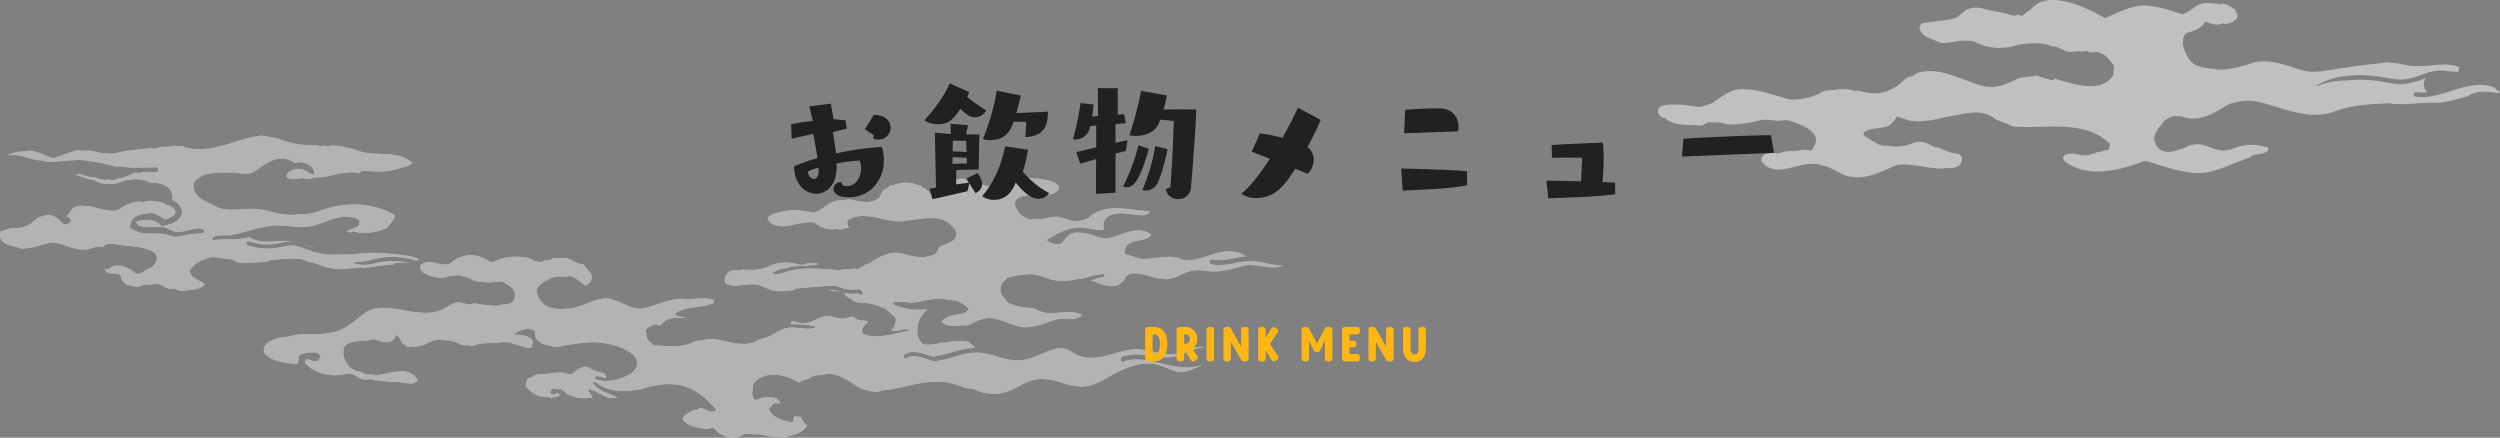 <svg xmlns="http://www.w3.org/2000/svg" xmlns:xlink="http://www.w3.org/1999/xlink" width="1214.349" height="212.602" viewBox="0 0 1214.349 212.602">
  <rect x="0" y="0" width="1214.349" height="212.602" fill="#808080" stroke="none"/>
  <defs>
    <clipPath id="clip-path">
      <rect id="長方形_8484" data-name="長方形 8484" width="409" height="86.132" fill="none"/>
    </clipPath>
    <clipPath id="clip-path-2">
      <rect id="長方形_8478" data-name="長方形 8478" width="623.349" height="146.746" fill="none"/>
    </clipPath>
  </defs>
  <g id="グループ_30859" data-name="グループ 30859" transform="translate(-446 4243.355)">
    <g id="グループ_30847" data-name="グループ 30847" transform="translate(1251.349 -4243.355)" opacity="0.5">
      <g id="グループ_29430" data-name="グループ 29430" clip-path="url(#clip-path)">
        <path id="パス_169990" data-name="パス 169990" d="M407.258,43.682a1.07,1.07,0,0,1-.534-.937c-4.339-2.1-10.155-2.018-17.7.253-1.139.342-2.281.707-3.425,1.075-4.725,1.517-9.583,3.075-14.555,3.075a21.8,21.8,0,0,1-2.986-.2,1.088,1.088,0,1,1,.294-2.156,21.722,21.722,0,0,0,5.371,0,5.09,5.09,0,0,1-.741-6.847c-.587.194-1.177.4-1.775.6a34.939,34.939,0,0,1-9.314,2.278,33.4,33.4,0,0,1-7.859-.776l-1.121-.2a63.3,63.3,0,0,0-18.256-.769,40.971,40.971,0,0,0-15.084,2.868,1.049,1.049,0,0,1,.437-.511c8.459-4.848,19.653-6.1,33.276-3.734l1.134.2a32.375,32.375,0,0,0,7.35.746,33.413,33.413,0,0,0,8.73-2.163c4.117-1.417,8.377-2.881,12.8-1.964.031.008.054.028.084.036l5.274.373.125.008c.013-.054.026-.11.031-.138l.467-2.12c-3.44-1.476-7.394-1.438-10.546-1.2-1.039.077-2.076.179-3.116.281A44.9,44.9,0,0,1,366,32c-1.31-.153-2.608-.421-3.859-.677a24.433,24.433,0,0,0-6.224-.746,1.1,1.1,0,0,1-.909-.437c-7.052,1.08-13.8,1.407-20.879,2.761-7.45.572-14.9,3.517-22.312.9-7.854-2.411-16.5-5.918-24.536-2.748a53.117,53.117,0,0,1-13.825,2.822c-1.995-.181-3.987-.373-5.966-.692a30.672,30.672,0,0,1-6.653-1.6c-1.545-1.364-3.18-2.651-3.931-4.848-1.522-2.649-2.725-5.913-1.4-9.023a2.764,2.764,0,0,1,2.268-1.944c3.193-.942,6.257-2.11,8.112-5.282,2.988,1.134,5.711,2.25,8.656.7a.958.958,0,0,0,1.085.524c.776-.194,1.578-.306,2.342-.552a5.8,5.8,0,0,0,2.007-1.137,2.7,2.7,0,0,0,1.2-1.019,2.705,2.705,0,0,0-.008-2.541,5.7,5.7,0,0,0-.547-.907c-.015-.184-.018-.37-.049-.552a.933.933,0,0,0-.679-.687c-.151-.038-.3-.074-.455-.112a11.621,11.621,0,0,0-2.3-1.583,6.745,6.745,0,0,0-3.027-.891.954.954,0,0,0-.743.378,34.871,34.871,0,0,0-7.9-.6c-4.329.513-6.625,4.255-10.9,5.4-4.349-1.4-9.223-3.121-14.08-3.77a17.157,17.157,0,0,0-7.343-.209c-5.5.922-10.538,3.5-15.6,5.734-.225-.005-.45,0-.677-.015-9.138-5.195-27.435-14.167-35.777-4.076a.848.848,0,0,0-.036.189,18.428,18.428,0,0,0-4.268,3.113,4.813,4.813,0,0,0-2.408-.687c-1.205.684-2.311.222-3.535-.082-3.926-1.384-8.459-1.543-12.443-2.769-.036-.01-.069,0-.1-.015a11.868,11.868,0,0,0-8.832.549.519.519,0,0,1,.089.143,1.043,1.043,0,0,0-.327.125c-.092.059-.169.138-.258.2v0L148.9,5.4a6.916,6.916,0,0,0-.746.616q-1.59,1.314-3.182,2.628c-5.167,1.54-10.671,1.622-15.975,2.5-.981.123-1.382.93-2,1.548.386,5.366,5.1,5.619,8.6,7.4,2.138,1.458,4.378.536,6.638.472l.008,0a31.6,31.6,0,0,1,10.206-.613,1.081,1.081,0,0,1,.84.092,26.086,26.086,0,0,0,17.868,2.7,1.048,1.048,0,0,1,.549.041c5.266-2.255,16.622-2.362,19.536-.212,3.525-.419,6.089,2.909,9.509,2.684,2.557-.616,5.236.046,7.764-.567,1.6,1.543,3.565.248,5.192.715,3.456.733,5.721,3.565,7.739,6.589-.008.444-.008.886-.023,1.328a21.866,21.866,0,0,0-.181,3.029c-5.844,9.271-18.882,4.643-28.656,1.821a.5.5,0,0,1-.008.061,1.092,1.092,0,0,1-1.351.736l-7.754-2.3c-2.646,1.06-6.178.319-8.645,1.532-5.238,2.554-11.289,5.31-17.04,3.489-10.364-2.551-21.316-9.945-32.16-6.071a6.469,6.469,0,0,0-1.969,1.4c-2.769.138-4.661,2.337-6.61,4.084-.368.332-.784.6-1.165.914-.766.363-1.522.743-2.25,1.175-.028-.015-.051-.023-.079-.041a16,16,0,0,1-5.813,2.015c-.286.041-.577.059-.866.092a24.494,24.494,0,0,1-9.979-1.456,2.383,2.383,0,0,1-.807.518A19.447,19.447,0,0,0,90.575,43.3a19.77,19.77,0,0,0-3.744.238c-.383.059-.761.146-1.139.227-2.551-.077-5.185.1-7.177,1.594a29.691,29.691,0,0,1-14.852,2.94c-4.043-1.264-8.1-2.462-12.208-3.5a42.065,42.065,0,0,0-10.722-1.5,12.384,12.384,0,0,0-4.817.927A27.249,27.249,0,0,0,31.608,46.5c-1.747,1.111-3.41,2.345-5.108,3.517a32.768,32.768,0,0,1-5.884,1.811c-.253.043-.5.061-.756.1-1.3-.2-2.6-.386-3.905-.547a58.61,58.61,0,0,0-9.83-.582c-1.841.082-4.893.186-5.882,2.1a2.961,2.961,0,0,0,.518,3.08A3.925,3.925,0,0,0,3.6,57.4a3.2,3.2,0,0,0,.557.544c4.812,3.527,10.75,2.5,16.3,3.019,1.938.151,3.088-1.931,5.19-1.509,2.636.061,5.269-.189,7.8.981a59.9,59.9,0,0,0,16.387-2.064c3.555-.736,7.054.743,10.666.12a7.89,7.89,0,0,1,5.144.838c6.405,1.954,15.592,6.388,8.564,13.945a8.586,8.586,0,0,0-5.164-.317c-2.889.835-6.237-.013-8.993,1.032a1.064,1.064,0,0,0,0,.156c-.753.092-1.492.261-2.237.411a11.734,11.734,0,0,0-4.988.074c-1.448.375-3.006,1.7-2.477,3.341-.1.018-.209.023-.317.046,7.6,10.477,19.824-1.7,29.762,2.426,5.394.7,9.458,5.351,14.908,5.5,7.713,1.106,14.461-3.113,21.4-5.81,6.375-.863,12.41,1.093,18.606,1.573a12.927,12.927,0,0,0,5.284-.171l.043.005,0,.005.092.005a8.367,8.367,0,0,0,5.141-.549,4.281,4.281,0,0,0,2.37-4.166,2.6,2.6,0,0,0-.4-1.042c.013-.015.031-.02.043-.033l-.082-.028a2.438,2.438,0,0,0-1.374-1,16.849,16.849,0,0,0-2.822-.4,34.681,34.681,0,0,1-7.128-2.935,1.056,1.056,0,0,1-.672.273,1.083,1.083,0,0,1-.467-.1L130.6,69.6a.766.766,0,0,1-.125-.095,2.676,2.676,0,0,1-.886-.181,7.974,7.974,0,0,0-6.043.261,20.675,20.675,0,0,1-12.114,1.142c-3.458.516-6.053-1.624-8.753-3.218-1.06-.626-2.416-1.205-2.947-2.61,1.959-3.2,8.186-1.979,11.447-3.553a1.741,1.741,0,0,1,.283.171,12.517,12.517,0,0,0,3.749-3.519l-.066-.023a2.181,2.181,0,0,1,.215-.2c.245-.375.437-.779.644-1.175.319.084.646.135.963.24.388.128.769.273,1.147.424l.069.031c.094.041.189.084.283.128.2.092.4.189.593.289a1.455,1.455,0,0,0,1,.107c.684.278,1.379.529,2.089.743,5.693.94,11.759-.125,17.444-1.732,7.979-.909,17.114-4.85,24.187.958,2.643,1.512,5.808,2.092,8.513,3.627,15.477,1.433,34.719-3.8,47.262,8.477q-.31,1.486-.623,2.968a1.769,1.769,0,0,1-.47.038c-1.941-.2-3.5,1.364-5.409.988a4.366,4.366,0,0,1-2.546.973c-2.1.942-4.4.547-6.635.158a12.259,12.259,0,0,0-5.057-.212,2.872,2.872,0,0,0-1.9,1.32,1.282,1.282,0,0,0,.243,1.555,1.061,1.061,0,0,1,.462.784,3.133,3.133,0,0,1,.5.312c10.883,7.744,25.535,4.1,37.066-.148,1.816-.953,3.706.222,5.473.651C265.5,87.3,266,84.574,287.8,76.307a1.073,1.073,0,0,1,.593-.644,13.151,13.151,0,0,1,3.433-.794c.5-.069,1-.135,1.494-.235.927-.184,2.557-.679,3.088-1.91a1.606,1.606,0,0,0-.222-1.451,1.082,1.082,0,0,1-1.024.2,21.31,21.31,0,0,0-12.65-.327c-.7.2-1.4.439-2.1.677a18.359,18.359,0,0,1-5.918,1.3h-.1a18,18,0,0,1-6.3-1.586,24.42,24.42,0,0,0-3.91-1.269,11.426,11.426,0,0,0-7.3.958l-.181.089a10.113,10.113,0,0,1-3.583,1.226,13.41,13.41,0,0,1-4.59,1.228c-.138.008-.276.01-.416.01-2.365,0-5.1-1.068-6.2-3.55a5.588,5.588,0,0,1-.375-1.274,2.278,2.278,0,0,1-.365-.608,3.758,3.758,0,0,1,.082-2.334,12.8,12.8,0,0,1,2.769-4.842,24,24,0,0,1,1.961-2.523A14.55,14.55,0,0,1,250.3,56.4c1.274.038,2.549.087,3.821.107,8.63,3.29,15.817-1.425,23.05-5.846,4.4-1.42,8.873-2.3,13.61-1.338,12.321,2.633,24.258,9.269,37.056,5.134,8.755-3.588,17.84-3.772,27.08-4.3,7.838,1.282,15.848-.623,23.793-.23,4.881-.291,9.9-2.007,14.749-3.175a1.024,1.024,0,0,1,.138-.14c3.813-2.636,8.717-2.217,13.406-1.563a3.084,3.084,0,0,0,1.783-.061.535.535,0,0,0,.209-.317Z" transform="translate(0 -0.001)" fill="#fff"/>
      </g>
    </g>
    <g id="グループ_30846" data-name="グループ 30846" transform="translate(446 -4177.5)" opacity="0.4">
      <g id="グループ_29412" data-name="グループ 29412" transform="translate(0 0)" clip-path="url(#clip-path-2)">
        <path id="パス_169939" data-name="パス 169939" d="M88.46,75.474a4.541,4.541,0,0,1-2.206-.509,5.014,5.014,0,0,0-2.419-.513l-.44.008a3.717,3.717,0,0,1-.448.03,6.54,6.54,0,0,1-3.083-1.109,8.471,8.471,0,0,0-2.747-1.128,3.545,3.545,0,0,0-1.159-.176,9.572,9.572,0,0,0-1.922.264,8.813,8.813,0,0,1-1.765.249c-.1,0-.2,0-.307-.012a2.389,2.389,0,0,0-1.139-.268,5.386,5.386,0,0,0-2.2.645l-.206.095a4.411,4.411,0,0,1-1.782.353,11.537,11.537,0,0,1-2.532-.389,11.868,11.868,0,0,0-2.637-.4l-.04,0a7,7,0,0,0-1.2-1.349,3.65,3.65,0,0,1-1.495-2.61,1.7,1.7,0,0,0-1.635-1.47A18.2,18.2,0,0,0,55.083,67c-1.729-.095-3.37-.185-4.173-1.884,1.3-.087,2.513-.215,3.37-1.485a8.933,8.933,0,0,1,2.951-.509A12.834,12.834,0,0,1,64.8,66.106a3.494,3.494,0,0,0,2.309,1.04,5.226,5.226,0,0,0,2.875-1.292,8.74,8.74,0,0,1,2.3-1.3,5.876,5.876,0,0,0,3.9-4.5A3.982,3.982,0,0,0,74.1,56.3c-3.642-1.9-7.6-2.284-11.418-2.659a55.477,55.477,0,0,1-6.195-.844c-.381-.032-.733-.075-1.085-.116a15.019,15.019,0,0,0-1.774-.14,4.4,4.4,0,0,0-3.3,1.3,16.534,16.534,0,0,1-2.253.2,9.3,9.3,0,0,0-3.563.651,11.359,11.359,0,0,1-4.012.7,26.813,26.813,0,0,1-8.325-1.848,35.2,35.2,0,0,0-6.53-1.732,44.061,44.061,0,0,0-5.974,1.448,30.339,30.339,0,0,1-8.4,1.625c-.435,0-.87-.02-1.309-.059a24.291,24.291,0,0,0-2.673-.821c-2.673-.718-5.706-1.533-6.835-3.592a4.339,4.339,0,0,1-.287-3.172c-.02-.787.26-.848.953-.931a2.641,2.641,0,0,0,1.025-.272,12.469,12.469,0,0,1,5.5-1.142A12.792,12.792,0,0,0,13.6,43.574a14.134,14.134,0,0,0,2.7-1.949c1.334-1.132,2.6-2.2,4.289-2.4a8.962,8.962,0,0,1,3.083-.623c2.581,0,4.132,1.509,5.5,2.841.975.949,1.816,1.768,2.825,1.768.825,0,1.643-.544,2.57-1.712a.307.307,0,0,0,.036-.31,4.13,4.13,0,0,0-2.249-2.012l.022-.156a1.656,1.656,0,0,1,.043-.253,5.759,5.759,0,0,0,1.859-2.032c.632-.945,1.229-1.839,2.217-2.107a11.413,11.413,0,0,1,3.675-.566A31.164,31.164,0,0,1,47.531,35.3a30.956,30.956,0,0,0,7.323,1.229A12.4,12.4,0,0,0,56.8,36.38c3.281-2.034,6.9-4.3,10.729-4.3A9.449,9.449,0,0,1,69,32.192a1.392,1.392,0,0,0,.523.091,3.408,3.408,0,0,0,1.182-.29,3.059,3.059,0,0,1,1.031-.26,1.136,1.136,0,0,1,.2.016,11.16,11.16,0,0,1,1.143-.059,23.011,23.011,0,0,1,7.4,1.489,1,1,0,0,0,.112.219,1.037,1.037,0,0,0,1.3.379c2.222,1.055,3.422,2.241,3.383,3.346-.031.884-.9,2.243-4.83,3.695-.715-.363-1.57-.88-2.4-1.381a11.072,11.072,0,0,0-4.29-1.839l-.9.081c-3.657.339-8.662.8-9.6,5.6a1.737,1.737,0,0,0-.022,1.233,1.4,1.4,0,0,0,.762.807c3.368,2.3,7.18,2.3,10.866,2.308a24.106,24.106,0,0,1,7.875.874,5.247,5.247,0,0,0,2.63.645,14.356,14.356,0,0,0,2.794-.373c.576-.118,1.152-.235,1.729-.306a21.81,21.81,0,0,1,4.774-.75,23.329,23.329,0,0,0,4.473-.655.268.268,0,0,0,.162-.14.312.312,0,0,0,.014-.225c-.352-1.069-1.263-1.588-2.789-1.588a23.242,23.242,0,0,0-4.944.854,24.62,24.62,0,0,1-5.211.892,3.889,3.889,0,0,1-1.955-.412,15.062,15.062,0,0,1-2.37-.935,9.3,9.3,0,0,0-3.832-1.134l-.195,0a7.845,7.845,0,0,0-.955-.043c-.56,0-1.222.026-1.944.055-.848.036-1.778.073-2.707.073-1.919,0-4.594-.142-5.671-1.369a1.966,1.966,0,0,1-.486-1.28,18.542,18.542,0,0,1,5.215-.858,8.768,8.768,0,0,1,7.023,3.071.244.244,0,0,0,.262.075c.7-.237,1.424-.436,2.15-.635,3.355-.925,6.825-1.882,7.66-6.537A8.442,8.442,0,0,0,83.6,31.176a5.877,5.877,0,0,0,.034-2.562,6.317,6.317,0,0,0-2.792-3.975,12.5,12.5,0,0,0-3.975-1.476c-.18-.032-.352-.069-.522-.1a5.961,5.961,0,0,0-1.238-.174l-.518.028c-.229.014-.458.03-.686.03a2.761,2.761,0,0,1-.805-.1,5.1,5.1,0,0,1-1.078-.406c-.222-.1-.446-.207-.673-.294a10.277,10.277,0,0,0-1.274-.412l-.585-.166a15.1,15.1,0,0,0-3.381-.4c-.227,0-.457.006-.686.018a12.427,12.427,0,0,0-1.588.18l-.471.073a12.775,12.775,0,0,0-2.029.308,35.125,35.125,0,0,0-3.7,1.138,7.354,7.354,0,0,1-1.671.434c-.193.022-.379.051-.565.081a5.993,5.993,0,0,1-.958.1l-.392-.008-.789.008a5.747,5.747,0,0,1-.778-.043c-.271-.022-.527-.034-.787-.045-.341-.014-.686-.03-1.034-.065a7.966,7.966,0,0,1-1.789-.26,3.522,3.522,0,0,1-.852-.286l-.823-.5a9.52,9.52,0,0,0-2.554-.754c-.4-.077-.794-.154-1.188-.254a37.837,37.837,0,0,1-3.65-1.225l-.276-.1a11.146,11.146,0,0,0-3.615-.909h-.274l.744-.01a4.238,4.238,0,0,0,1.258-.193,3.112,3.112,0,0,1,.819-.154,1.177,1.177,0,0,1,.255.026,5.588,5.588,0,0,1,1.265.359,7.146,7.146,0,0,0,1.1.337l2.341.594c.161.032.305.065.448.1a4.993,4.993,0,0,0,.8.146,4.711,4.711,0,0,0,.72.039l.543.008a2.5,2.5,0,0,1,1.168.363,3.127,3.127,0,0,0,1.229.416c.258.041.538.095.819.148.558.1,1.117.207,1.686.254a2.615,2.615,0,0,0,.408.032,3.015,3.015,0,0,0,.982-.172,7.163,7.163,0,0,1,1.161.128,7.937,7.937,0,0,0,1.294.132,3.38,3.38,0,0,0,1.439-.292,8.082,8.082,0,0,1,2.269-.6l.2-.034c.433-.083.863-.168,1.278-.272a3.514,3.514,0,0,0,.724-.258,4.4,4.4,0,0,1,.475-.185c.807-.3,1.581-.6,2.318-.963l.511-.27a5.917,5.917,0,0,1,1.641-.688,1.831,1.831,0,0,1,.328-.026,5,5,0,0,1,.545.037l.229.022c.253,0,.455.02.657.037.161.016.688.041.691.041a1.126,1.126,0,0,0,.794-.379c.648-.059,1.294-.114,1.942-.136h.031c.614,0,1.083.03,1.554.061.292.02.585.039.877.051l2.484-.014a1.148,1.148,0,0,0,.9-.454,1.268,1.268,0,0,0,.236-.89,1.146,1.146,0,0,0-1.1-1.079c-.682.075-1.242.1-1.8.124l-.773.037-2.451-.016-1.72.043c-1.023.028-2.047.057-3.07.057l-.384,0c-1.486,0-2.985-.136-4.437-.268s-2.962-.266-4.458-.266l-.63.008a67.421,67.421,0,0,0-9.572-2.18c-.415-.077-.843-.128-1.271-.178-.412-.049-.825-.1-1.233-.172l-.677-.126c-.615-.116-1.233-.235-1.856-.3a34.353,34.353,0,0,0-3.534-.209c-.516,0-1.032.016-1.545.055-1.1.091-2.2.164-3.3.239-2.157.146-4.386.3-6.547.564a19.313,19.313,0,0,1-2,.128A6.868,6.868,0,0,1,21.77,12.4,18.5,18.5,0,0,0,19.055,12c-.7-.069-1.4-.138-2.1-.27a43.139,43.139,0,0,1-4.767-1.282l-.383-.114a15.9,15.9,0,0,0-4.626-.917c-.6,0-1.161.045-1.72.087L3.861,9.6a16.779,16.779,0,0,1,3.26-1.284,9.711,9.711,0,0,1,1.886-.395c.453-.075.892-.107,1.33-.138l.63-.051a9.324,9.324,0,0,0,1.684-.215,9.153,9.153,0,0,1,1.661-.209,3.523,3.523,0,0,1,.538.037,10.793,10.793,0,0,1,2.431.58c.466.152.93.3,1.393.412A27.117,27.117,0,0,1,22.3,9.725c.271.1.514.219.767.339a9.273,9.273,0,0,0,1.179.5,4.411,4.411,0,0,0,1.509.258,4.131,4.131,0,0,0,1.108-.146,7.955,7.955,0,0,0,1.188-.4,6.242,6.242,0,0,1,.966-.327,8.772,8.772,0,0,0,1.439-.505l.466-.191c.159-.071.309-.124.46-.178l.2-.073a.869.869,0,0,0,.875-.172l.4-.324L34.5,8.041l.478-.124a5.548,5.548,0,0,0,.6-.168,4.421,4.421,0,0,0,.505-.2,4.338,4.338,0,0,1,.422-.172,5.908,5.908,0,0,1,1.408-.144l.457.01.908.065c.668.051,1.336.1,2.014.1.343,0,.688-.014,1.038-.047a6.951,6.951,0,0,1,.754-.039,13.841,13.841,0,0,1,3.157.473,27.13,27.13,0,0,0,4.059.754,24.788,24.788,0,0,0,3.126.252c.356,0,.713-.014,1.069-.045a19.822,19.822,0,0,0,3.469-.619s1.2-.284,1.446-.337c.289-.061.579-.124.868-.2,4.142-.558,8.5-1.053,13.481-1.5a2.175,2.175,0,0,0,1.2.3,4.444,4.444,0,0,0,1.659-.365,5.707,5.707,0,0,1,.691-.26l.527-.041a.881.881,0,0,0,.534-.251c.7-.071,1.563-.073,2.4-.075a13.551,13.551,0,0,0,2.92-.215,2.87,2.87,0,0,1,1.184-.241,7.878,7.878,0,0,1,1.251.134,7.972,7.972,0,0,0,1.305.142,3.185,3.185,0,0,0,.942-.132,22.728,22.728,0,0,0,8.572,1.562c5.707,0,11.417-1.773,16.938-3.486A76.773,76.773,0,0,1,126.607,0a47.251,47.251,0,0,1,10.678,2.29C141.13,3.427,145.106,4.6,149.07,4.6l.224,0a4.538,4.538,0,0,0,1.5.211c.393,0,.789-.03,1.184-.059s.774-.057,1.164-.057a4.445,4.445,0,0,1,1.879.357,1.1,1.1,0,0,0,.572.146,2.936,2.936,0,0,0,.9-.2,2.567,2.567,0,0,1,.78-.18.774.774,0,0,1,.4.1,2,2,0,0,0,1.094.322,4.248,4.248,0,0,0,1.114-.2,4.024,4.024,0,0,1,1.047-.189,1.815,1.815,0,0,1,.305.026c.3-.01.552-.018.8-.018a33.783,33.783,0,0,1,8.375,1.466c.792.209,1.574.414,2.341.6,3.655,1.639,7.926,1.811,12.059,1.977,5.87.235,11.422.456,15.611,4.5a9.664,9.664,0,0,1-4.364,1.9,16.992,16.992,0,0,0-2.863.913,32.394,32.394,0,0,1-9.339,1.221c-1.639,0-3.388-.087-5.352-.262-.247-.014-.493-.047-.738-.081a7.441,7.441,0,0,0-.993-.089,2.075,2.075,0,0,0-2.063,1.4,14.932,14.932,0,0,0-4.193-.566,37.232,37.232,0,0,0-8.115,1.225,36.879,36.879,0,0,1-8.047,1.219h0a11.787,11.787,0,0,0-2.718.393,11.076,11.076,0,0,1-2.462.379,4.707,4.707,0,0,1-.724-.055,5.725,5.725,0,0,0-1.8-.26,15.408,15.408,0,0,0-2.245.219,14.746,14.746,0,0,1-2.155.215,5.072,5.072,0,0,1-2.029-.385c-.686-.268-1.02-.653-1-1.148.043-1.134,1.78-2.618,2.8-2.912a11.678,11.678,0,0,1,3.161-.511,6.317,6.317,0,0,1,3.087.767,7.316,7.316,0,0,1,1.587.848,4.883,4.883,0,0,0,2.646,1.044.3.3,0,0,0,.209-.087.314.314,0,0,0,.1-.205c-.116-3.342-3.713-5.587-7-5.587a5.844,5.844,0,0,0-1.662.227,2.13,2.13,0,0,1-.587.1,1,1,0,0,1-.561-.168,11.865,11.865,0,0,0-6.325-2c-3.944,0-7.46,2.415-11.182,4.969l-1.341.915a7.715,7.715,0,0,1-4.855,1.47,28.132,28.132,0,0,1-3.457-.294,28.994,28.994,0,0,0-3.558-.3c-.33,0-.659.012-.986.037-.74.024-1.531.03-2.345.037-5.175.041-11.613.095-14.857,5.042-.745,5.983,4.2,8.279,8.568,10.307a32.751,32.751,0,0,1,3.581,1.833A21.8,21.8,0,0,0,112.66,36c1.525,0,3.074-.089,4.574-.176,1.1-.065,2.193-.128,3.272-.158a18.117,18.117,0,0,1,2.025-.11,41.537,41.537,0,0,1,9.357,1.476,42.026,42.026,0,0,0,9.516,1.5,17.274,17.274,0,0,0,3.72-.383,12.129,12.129,0,0,0,1.715.11c3.309,0,6.487-1.051,9.559-2.067a44.421,44.421,0,0,1,6.231-1.734,42.91,42.91,0,0,1,9.115-.973,41.755,41.755,0,0,1,19.182,4.549,1.141,1.141,0,0,1,.711.686c.229.728-.372,1.839-.81,2.649a11.937,11.937,0,0,0-1.437,1.771,8.849,8.849,0,0,1-1.881,2.138c.072-.051-.014-.055-.1-.055a4.7,4.7,0,0,0-2.034.615,7.511,7.511,0,0,1-1.051.44l-.449.087a39.057,39.057,0,0,1-7.384.959,16.788,16.788,0,0,1-2.083-.124l-.412-.11a8.844,8.844,0,0,0-2.245-.393,3.627,3.627,0,0,0-1.63.367,1.157,1.157,0,0,0-.614-.132l-.262,0c-.309,0-.516-.03-.625-.42a8.354,8.354,0,0,1,2.57-1.207,8.653,8.653,0,0,0,2.72-1.3,2.46,2.46,0,0,0,.668-2.411c-.594-1.517-3.386-1.927-5-2.036a13.823,13.823,0,0,0-1.668-.1c-3.458,0-6.859,1.259-10.148,2.474s-6.715,2.482-10.195,2.482c0,0-.939.014-1.258.014-1.917,0-3.879-.2-5.776-.385s-3.859-.385-5.776-.385q-.406,0-.812.012c-4.807.205-9.485,1.513-14.008,2.778-1.949.546-3.9,1.093-5.873,1.556-.691.412-2.639.45-4.521.487-3.415.067-5.695.185-6.263,1.186a1.107,1.107,0,0,0-.005,1.024.256.256,0,0,0,.231.16.221.221,0,0,0,.051-.006,24.325,24.325,0,0,1,5.171-.442c.576,0,2.9.032,3.485.032a26.385,26.385,0,0,0,4.965-.381,19.406,19.406,0,0,0,3.8-.681,17.577,17.577,0,0,0,9.175,2.095c1.421,0,2.852-.081,4.269-.162s2.861-.162,4.287-.162c.816,0,1.624.026,2.417.095.345.032.691.071,1.034.116-.166-.006-.332-.01-.5-.01a25.452,25.452,0,0,0-5.2.72c-.827.174-1.56.327-2.3.45a26.036,26.036,0,0,1-4.3.355,26.444,26.444,0,0,1-9.012-1.578.886.886,0,0,0-.3-.053.942.942,0,0,0-.884.7,1.11,1.11,0,0,0,.052.781.966.966,0,0,0,.542.511,28.2,28.2,0,0,0,14.178,1.3c.778-.13,1.556-.292,2.336-.456a24.2,24.2,0,0,1,4.9-.69c.267,0,.536.01.805.03a20.773,20.773,0,0,1,5.868,1.683c.653.258,1.309.517,1.966.754a33.62,33.62,0,0,0,11.388,1.981c1.027,0,2.07-.049,3.1-.148.8.067,1.646.1,2.489.1,2.254,0,4.476-.2,6.745-.424,1.614-.156,3.262-.318,4.873-.393q1.186-.053,2.375-.053a114.161,114.161,0,0,1,12.951.992,33.255,33.255,0,0,1,7.884,1.562,14.132,14.132,0,0,1,1.361.6q-.087.024-.168.053a3.473,3.473,0,0,0-.819.645,37.55,37.55,0,0,0-18.234-1.243c-1.137.205-2.274.464-3.408.722a33.008,33.008,0,0,1-7.227,1.1c-.338,0-.675-.01-1.011-.034h-.005a.928.928,0,0,0-.706.3.293.293,0,0,0-.069.27.271.271,0,0,0,.182.2,17.533,17.533,0,0,0,4.924.716,17.157,17.157,0,0,0,1.823-.1c.511-.055,1.016-.148,1.522-.245l.948-.211c1.141-.26,2.236-.509,3.332-.706a35.631,35.631,0,0,1,6.308-.562,36.133,36.133,0,0,1,8.265.957,30.168,30.168,0,0,0-7.124-.012.934.934,0,0,0-.769.671c-1.856.12-3.718.29-5.581.464l-2.411.225c-.614.1-1.209.229-1.807.353a27.1,27.1,0,0,1-2.989.509q-.791.074-1.585.073a17.52,17.52,0,0,1-1.93-.107c-3.485.333-7.168.657-10.832.781a26.985,26.985,0,0,1-8.451-1.957,36.372,36.372,0,0,0-6.373-1.791,10.73,10.73,0,0,0-5.772-1.3c-.592,0-1.186.02-1.78.036s-1.175.036-1.758.036-1.132-.016-1.688-.065l-.336-.008a15.328,15.328,0,0,0-2.538.28c-.444.075-.886.15-1.332.2a9.594,9.594,0,0,1-1.092.045,3.943,3.943,0,0,0-3.056.915c-3.623.235-7.025.485-10.465.485-.85,0-1.7-.014-2.549-.049a3.654,3.654,0,0,1-.4.026,5.182,5.182,0,0,1-2.482-.892A5.667,5.667,0,0,0,111.3,59.9c-.083,0-.17,0-.256.012a38.865,38.865,0,0,1-4.218-.46c-1.2-.176-2.437-.357-3.659-.432-4.617.813-8.166,2.746-10.6,5.744-1.18,2.825,1.993,4.539,4.543,5.918a15.62,15.62,0,0,1,2.435,1.491c-1.94,2.2-4.231,2.456-6.651,2.732a25.88,25.88,0,0,0-2.666.395,11.126,11.126,0,0,1-1.769.174m64.617-20.867q-1.107-.308-2.17-.686c-.641-.231-1.276-.481-1.913-.732-.455-.18-.912-.359-1.37-.533,1.666.533,3.314,1.15,4.938,1.758.171.065.343.13.514.193" transform="translate(0 0)" fill="#fff"/>
        <path id="パス_169940" data-name="パス 169940" d="M88.46,75.474a4.541,4.541,0,0,1-2.206-.509,5.014,5.014,0,0,0-2.419-.513l-.44.008a3.717,3.717,0,0,1-.448.03,6.54,6.54,0,0,1-3.083-1.109,8.471,8.471,0,0,0-2.747-1.128,3.545,3.545,0,0,0-1.159-.176,9.572,9.572,0,0,0-1.922.264,8.813,8.813,0,0,1-1.765.249c-.1,0-.2,0-.307-.012a2.389,2.389,0,0,0-1.139-.268,5.386,5.386,0,0,0-2.2.645l-.206.095a4.411,4.411,0,0,1-1.782.353,11.537,11.537,0,0,1-2.532-.389,11.868,11.868,0,0,0-2.637-.4l-.04,0a7,7,0,0,0-1.2-1.349,3.65,3.65,0,0,1-1.495-2.61,1.7,1.7,0,0,0-1.635-1.47A18.2,18.2,0,0,0,55.083,67c-1.729-.095-3.37-.185-4.173-1.884,1.3-.087,2.513-.215,3.37-1.485a8.933,8.933,0,0,1,2.951-.509A12.834,12.834,0,0,1,64.8,66.106a3.494,3.494,0,0,0,2.309,1.04,5.226,5.226,0,0,0,2.875-1.292,8.74,8.74,0,0,1,2.3-1.3,5.876,5.876,0,0,0,3.9-4.5A3.982,3.982,0,0,0,74.1,56.3c-3.642-1.9-7.6-2.284-11.418-2.659a55.477,55.477,0,0,1-6.195-.844c-.381-.032-.733-.075-1.085-.116a15.019,15.019,0,0,0-1.774-.14,4.4,4.4,0,0,0-3.3,1.3,16.534,16.534,0,0,1-2.253.2,9.3,9.3,0,0,0-3.563.651,11.359,11.359,0,0,1-4.012.7,26.813,26.813,0,0,1-8.325-1.848,35.2,35.2,0,0,0-6.53-1.732,44.061,44.061,0,0,0-5.974,1.448,30.339,30.339,0,0,1-8.4,1.625c-.435,0-.87-.02-1.309-.059a24.291,24.291,0,0,0-2.673-.821c-2.673-.718-5.706-1.533-6.835-3.592a4.339,4.339,0,0,1-.287-3.172c-.02-.787.26-.848.953-.931a2.641,2.641,0,0,0,1.025-.272,12.469,12.469,0,0,1,5.5-1.142A12.792,12.792,0,0,0,13.6,43.574a14.134,14.134,0,0,0,2.7-1.949c1.334-1.132,2.6-2.2,4.289-2.4a8.962,8.962,0,0,1,3.083-.623c2.581,0,4.132,1.509,5.5,2.841.975.949,1.816,1.768,2.825,1.768.825,0,1.643-.544,2.57-1.712a.307.307,0,0,0,.036-.31,4.13,4.13,0,0,0-2.249-2.012l.022-.156a1.656,1.656,0,0,1,.043-.253,5.759,5.759,0,0,0,1.859-2.032c.632-.945,1.229-1.839,2.217-2.107a11.413,11.413,0,0,1,3.675-.566A31.164,31.164,0,0,1,47.531,35.3a30.956,30.956,0,0,0,7.323,1.229A12.4,12.4,0,0,0,56.8,36.38c3.281-2.034,6.9-4.3,10.729-4.3A9.449,9.449,0,0,1,69,32.192a1.392,1.392,0,0,0,.523.091,3.408,3.408,0,0,0,1.182-.29,3.059,3.059,0,0,1,1.031-.26,1.136,1.136,0,0,1,.2.016,11.16,11.16,0,0,1,1.143-.059,23.011,23.011,0,0,1,7.4,1.489,1,1,0,0,0,.112.219,1.037,1.037,0,0,0,1.3.379c2.222,1.055,3.422,2.241,3.383,3.346-.031.884-.9,2.243-4.83,3.695-.715-.363-1.57-.88-2.4-1.381a11.072,11.072,0,0,0-4.29-1.839l-.9.081c-3.657.339-8.662.8-9.6,5.6a1.737,1.737,0,0,0-.022,1.233,1.4,1.4,0,0,0,.762.807c3.368,2.3,7.18,2.3,10.866,2.308a24.106,24.106,0,0,1,7.875.874,5.247,5.247,0,0,0,2.63.645,14.356,14.356,0,0,0,2.794-.373c.576-.118,1.152-.235,1.729-.306a21.81,21.81,0,0,1,4.774-.75,23.329,23.329,0,0,0,4.473-.655.268.268,0,0,0,.162-.14.312.312,0,0,0,.014-.225c-.352-1.069-1.263-1.588-2.789-1.588a23.242,23.242,0,0,0-4.944.854,24.62,24.62,0,0,1-5.211.892,3.889,3.889,0,0,1-1.955-.412,15.062,15.062,0,0,1-2.37-.935,9.3,9.3,0,0,0-3.832-1.134l-.195,0a7.845,7.845,0,0,0-.955-.043c-.56,0-1.222.026-1.944.055-.848.036-1.778.073-2.707.073-1.919,0-4.594-.142-5.671-1.369a1.966,1.966,0,0,1-.486-1.28,18.542,18.542,0,0,1,5.215-.858,8.768,8.768,0,0,1,7.023,3.071.244.244,0,0,0,.262.075c.7-.237,1.424-.436,2.15-.635,3.355-.925,6.825-1.882,7.66-6.537A8.442,8.442,0,0,0,83.6,31.176a5.877,5.877,0,0,0,.034-2.562,6.317,6.317,0,0,0-2.792-3.975,12.5,12.5,0,0,0-3.975-1.476c-.18-.032-.352-.069-.522-.1a5.961,5.961,0,0,0-1.238-.174l-.518.028c-.229.014-.458.03-.686.03a2.761,2.761,0,0,1-.805-.1,5.1,5.1,0,0,1-1.078-.406c-.222-.1-.446-.207-.673-.294a10.277,10.277,0,0,0-1.274-.412l-.585-.166a15.1,15.1,0,0,0-3.381-.4c-.227,0-.457.006-.686.018a12.427,12.427,0,0,0-1.588.18l-.471.073a12.775,12.775,0,0,0-2.029.308,35.125,35.125,0,0,0-3.7,1.138,7.354,7.354,0,0,1-1.671.434c-.193.022-.379.051-.565.081a5.993,5.993,0,0,1-.958.1l-.392-.008-.789.008a5.747,5.747,0,0,1-.778-.043c-.271-.022-.527-.034-.787-.045-.341-.014-.686-.03-1.034-.065a7.966,7.966,0,0,1-1.789-.26,3.522,3.522,0,0,1-.852-.286l-.823-.5a9.52,9.52,0,0,0-2.554-.754c-.4-.077-.794-.154-1.188-.254a37.837,37.837,0,0,1-3.65-1.225l-.276-.1a11.146,11.146,0,0,0-3.615-.909h-.274l.744-.01a4.238,4.238,0,0,0,1.258-.193,3.112,3.112,0,0,1,.819-.154,1.177,1.177,0,0,1,.255.026,5.588,5.588,0,0,1,1.265.359,7.146,7.146,0,0,0,1.1.337l2.341.594c.161.032.305.065.448.1a4.993,4.993,0,0,0,.8.146,4.711,4.711,0,0,0,.72.039l.543.008a2.5,2.5,0,0,1,1.168.363,3.127,3.127,0,0,0,1.229.416c.258.041.538.095.819.148.558.1,1.117.207,1.686.254a2.615,2.615,0,0,0,.408.032,3.015,3.015,0,0,0,.982-.172,7.163,7.163,0,0,1,1.161.128,7.937,7.937,0,0,0,1.294.132,3.38,3.38,0,0,0,1.439-.292,8.082,8.082,0,0,1,2.269-.6l.2-.034c.433-.083.863-.168,1.278-.272a3.514,3.514,0,0,0,.724-.258,4.4,4.4,0,0,1,.475-.185c.807-.3,1.581-.6,2.318-.963l.511-.27a5.917,5.917,0,0,1,1.641-.688,1.831,1.831,0,0,1,.328-.026,5,5,0,0,1,.545.037l.229.022c.253,0,.455.02.657.037.161.016.688.041.691.041a1.126,1.126,0,0,0,.794-.379c.648-.059,1.294-.114,1.942-.136h.031c.614,0,1.083.03,1.554.061.292.02.585.039.877.051l2.484-.014a1.148,1.148,0,0,0,.9-.454,1.268,1.268,0,0,0,.236-.89,1.146,1.146,0,0,0-1.1-1.079c-.682.075-1.242.1-1.8.124l-.773.037-2.451-.016-1.72.043c-1.023.028-2.047.057-3.07.057l-.384,0c-1.486,0-2.985-.136-4.437-.268s-2.962-.266-4.458-.266l-.63.008a67.421,67.421,0,0,0-9.572-2.18c-.415-.077-.843-.128-1.271-.178-.412-.049-.825-.1-1.233-.172l-.677-.126c-.615-.116-1.233-.235-1.856-.3a34.353,34.353,0,0,0-3.534-.209c-.516,0-1.032.016-1.545.055-1.1.091-2.2.164-3.3.239-2.157.146-4.386.3-6.547.564a19.313,19.313,0,0,1-2,.128A6.868,6.868,0,0,1,21.77,12.4,18.5,18.5,0,0,0,19.055,12c-.7-.069-1.4-.138-2.1-.27a43.139,43.139,0,0,1-4.767-1.282l-.383-.114a15.9,15.9,0,0,0-4.626-.917c-.6,0-1.161.045-1.72.087L3.861,9.6a16.779,16.779,0,0,1,3.26-1.284,9.711,9.711,0,0,1,1.886-.395c.453-.075.892-.107,1.33-.138l.63-.051a9.324,9.324,0,0,0,1.684-.215,9.153,9.153,0,0,1,1.661-.209,3.523,3.523,0,0,1,.538.037,10.793,10.793,0,0,1,2.431.58c.466.152.93.3,1.393.412A27.117,27.117,0,0,1,22.3,9.725c.271.1.514.219.767.339a9.273,9.273,0,0,0,1.179.5,4.411,4.411,0,0,0,1.509.258,4.131,4.131,0,0,0,1.108-.146,7.955,7.955,0,0,0,1.188-.4,6.242,6.242,0,0,1,.966-.327,8.772,8.772,0,0,0,1.439-.505l.466-.191c.159-.071.309-.124.46-.178l.2-.073a.869.869,0,0,0,.875-.172l.4-.324L34.5,8.041l.478-.124a5.548,5.548,0,0,0,.6-.168,4.421,4.421,0,0,0,.505-.2,4.338,4.338,0,0,1,.422-.172,5.908,5.908,0,0,1,1.408-.144l.457.01.908.065c.668.051,1.336.1,2.014.1.343,0,.688-.014,1.038-.047a6.951,6.951,0,0,1,.754-.039,13.841,13.841,0,0,1,3.157.473,27.13,27.13,0,0,0,4.059.754,24.788,24.788,0,0,0,3.126.252c.356,0,.713-.014,1.069-.045a19.822,19.822,0,0,0,3.469-.619s1.2-.284,1.446-.337c.289-.061.579-.124.868-.2,4.142-.558,8.5-1.053,13.481-1.5a2.175,2.175,0,0,0,1.2.3,4.444,4.444,0,0,0,1.659-.365,5.707,5.707,0,0,1,.691-.26l.527-.041a.881.881,0,0,0,.534-.251c.7-.071,1.563-.073,2.4-.075a13.551,13.551,0,0,0,2.92-.215,2.87,2.87,0,0,1,1.184-.241,7.878,7.878,0,0,1,1.251.134,7.972,7.972,0,0,0,1.305.142,3.185,3.185,0,0,0,.942-.132,22.728,22.728,0,0,0,8.572,1.562c5.707,0,11.417-1.773,16.938-3.486A76.773,76.773,0,0,1,126.607,0a47.251,47.251,0,0,1,10.678,2.29C141.13,3.427,145.106,4.6,149.07,4.6l.224,0a4.538,4.538,0,0,0,1.5.211c.393,0,.789-.03,1.184-.059s.774-.057,1.164-.057a4.445,4.445,0,0,1,1.879.357,1.1,1.1,0,0,0,.572.146,2.936,2.936,0,0,0,.9-.2,2.567,2.567,0,0,1,.78-.18.774.774,0,0,1,.4.1,2,2,0,0,0,1.094.322,4.248,4.248,0,0,0,1.114-.2,4.024,4.024,0,0,1,1.047-.189,1.815,1.815,0,0,1,.305.026c.3-.01.552-.018.8-.018a33.783,33.783,0,0,1,8.375,1.466c.792.209,1.574.414,2.341.6,3.655,1.639,7.926,1.811,12.059,1.977,5.87.235,11.422.456,15.611,4.5a9.664,9.664,0,0,1-4.364,1.9,16.992,16.992,0,0,0-2.863.913,32.394,32.394,0,0,1-9.339,1.221c-1.639,0-3.388-.087-5.352-.262-.247-.014-.493-.047-.738-.081a7.441,7.441,0,0,0-.993-.089,2.075,2.075,0,0,0-2.063,1.4,14.932,14.932,0,0,0-4.193-.566,37.232,37.232,0,0,0-8.115,1.225,36.879,36.879,0,0,1-8.047,1.219h0a11.787,11.787,0,0,0-2.718.393,11.076,11.076,0,0,1-2.462.379,4.707,4.707,0,0,1-.724-.055,5.725,5.725,0,0,0-1.8-.26,15.408,15.408,0,0,0-2.245.219,14.746,14.746,0,0,1-2.155.215,5.072,5.072,0,0,1-2.029-.385c-.686-.268-1.02-.653-1-1.148.043-1.134,1.78-2.618,2.8-2.912a11.678,11.678,0,0,1,3.161-.511,6.317,6.317,0,0,1,3.087.767,7.316,7.316,0,0,1,1.587.848,4.883,4.883,0,0,0,2.646,1.044.3.3,0,0,0,.209-.087.314.314,0,0,0,.1-.205c-.116-3.342-3.713-5.587-7-5.587a5.844,5.844,0,0,0-1.662.227,2.13,2.13,0,0,1-.587.1,1,1,0,0,1-.561-.168,11.865,11.865,0,0,0-6.325-2c-3.944,0-7.46,2.415-11.182,4.969l-1.341.915a7.715,7.715,0,0,1-4.855,1.47,28.132,28.132,0,0,1-3.457-.294,28.994,28.994,0,0,0-3.558-.3c-.33,0-.659.012-.986.037-.74.024-1.531.03-2.345.037-5.175.041-11.613.095-14.857,5.042-.745,5.983,4.2,8.279,8.568,10.307a32.751,32.751,0,0,1,3.581,1.833A21.8,21.8,0,0,0,112.66,36c1.525,0,3.074-.089,4.574-.176,1.1-.065,2.193-.128,3.272-.158a18.117,18.117,0,0,1,2.025-.11,41.537,41.537,0,0,1,9.357,1.476,42.026,42.026,0,0,0,9.516,1.5,17.274,17.274,0,0,0,3.72-.383,12.129,12.129,0,0,0,1.715.11c3.309,0,6.487-1.051,9.559-2.067a44.421,44.421,0,0,1,6.231-1.734,42.91,42.91,0,0,1,9.115-.973,41.755,41.755,0,0,1,19.182,4.549,1.141,1.141,0,0,1,.711.686c.229.728-.372,1.839-.81,2.649a11.937,11.937,0,0,0-1.437,1.771,8.849,8.849,0,0,1-1.881,2.138c.072-.051-.014-.055-.1-.055a4.7,4.7,0,0,0-2.034.615,7.511,7.511,0,0,1-1.051.44l-.449.087a39.057,39.057,0,0,1-7.384.959,16.788,16.788,0,0,1-2.083-.124l-.412-.11a8.844,8.844,0,0,0-2.245-.393,3.627,3.627,0,0,0-1.63.367,1.157,1.157,0,0,0-.614-.132l-.262,0c-.309,0-.516-.03-.625-.42a8.354,8.354,0,0,1,2.57-1.207,8.653,8.653,0,0,0,2.72-1.3,2.46,2.46,0,0,0,.668-2.411c-.594-1.517-3.386-1.927-5-2.036a13.823,13.823,0,0,0-1.668-.1c-3.458,0-6.859,1.259-10.148,2.474s-6.715,2.482-10.195,2.482c0,0-.939.014-1.258.014-1.917,0-3.879-.2-5.776-.385s-3.859-.385-5.776-.385q-.406,0-.812.012c-4.807.205-9.485,1.513-14.008,2.778-1.949.546-3.9,1.093-5.873,1.556-.691.412-2.639.45-4.521.487-3.415.067-5.695.185-6.263,1.186a1.107,1.107,0,0,0-.005,1.024.256.256,0,0,0,.231.16.221.221,0,0,0,.051-.006,24.325,24.325,0,0,1,5.171-.442c.576,0,2.9.032,3.485.032a26.385,26.385,0,0,0,4.965-.381,19.406,19.406,0,0,0,3.8-.681,17.577,17.577,0,0,0,9.175,2.095c1.421,0,2.852-.081,4.269-.162s2.861-.162,4.287-.162c.816,0,1.624.026,2.417.095.345.032.691.071,1.034.116-.166-.006-.332-.01-.5-.01a25.452,25.452,0,0,0-5.2.72c-.827.174-1.56.327-2.3.45a26.036,26.036,0,0,1-4.3.355,26.444,26.444,0,0,1-9.012-1.578.886.886,0,0,0-.3-.053.942.942,0,0,0-.884.7,1.11,1.11,0,0,0,.052.781.966.966,0,0,0,.542.511,28.2,28.2,0,0,0,14.178,1.3c.778-.13,1.556-.292,2.336-.456a24.2,24.2,0,0,1,4.9-.69c.267,0,.536.01.805.03a20.773,20.773,0,0,1,5.868,1.683c.653.258,1.309.517,1.966.754a33.62,33.62,0,0,0,11.388,1.981c1.027,0,2.07-.049,3.1-.148.8.067,1.646.1,2.489.1,2.254,0,4.476-.2,6.745-.424,1.614-.156,3.262-.318,4.873-.393q1.186-.053,2.375-.053a114.161,114.161,0,0,1,12.951.992,33.255,33.255,0,0,1,7.884,1.562,14.132,14.132,0,0,1,1.361.6q-.087.024-.168.053a3.473,3.473,0,0,0-.819.645,37.55,37.55,0,0,0-18.234-1.243c-1.137.205-2.274.464-3.408.722a33.008,33.008,0,0,1-7.227,1.1c-.338,0-.675-.01-1.011-.034h-.005a.928.928,0,0,0-.706.3.293.293,0,0,0-.069.27.271.271,0,0,0,.182.2,17.533,17.533,0,0,0,4.924.716,17.157,17.157,0,0,0,1.823-.1c.511-.055,1.016-.148,1.522-.245l.948-.211c1.141-.26,2.236-.509,3.332-.706a35.631,35.631,0,0,1,6.308-.562,36.133,36.133,0,0,1,8.265.957,30.168,30.168,0,0,0-7.124-.012.934.934,0,0,0-.769.671c-1.856.12-3.718.29-5.581.464l-2.411.225c-.614.1-1.209.229-1.807.353a27.1,27.1,0,0,1-2.989.509q-.791.074-1.585.073a17.52,17.52,0,0,1-1.93-.107c-3.485.333-7.168.657-10.832.781a26.985,26.985,0,0,1-8.451-1.957,36.372,36.372,0,0,0-6.373-1.791,10.73,10.73,0,0,0-5.772-1.3c-.592,0-1.186.02-1.78.036s-1.175.036-1.758.036-1.132-.016-1.688-.065l-.336-.008a15.328,15.328,0,0,0-2.538.28c-.444.075-.886.15-1.332.2a9.594,9.594,0,0,1-1.092.045,3.943,3.943,0,0,0-3.056.915c-3.623.235-7.025.485-10.465.485-.85,0-1.7-.014-2.549-.049a3.654,3.654,0,0,1-.4.026,5.182,5.182,0,0,1-2.482-.892A5.667,5.667,0,0,0,111.3,59.9c-.083,0-.17,0-.256.012a38.865,38.865,0,0,1-4.218-.46c-1.2-.176-2.437-.357-3.659-.432-4.617.813-8.166,2.746-10.6,5.744-1.18,2.825,1.993,4.539,4.543,5.918a15.62,15.62,0,0,1,2.435,1.491c-1.94,2.2-4.231,2.456-6.651,2.732a25.88,25.88,0,0,0-2.666.395,11.126,11.126,0,0,1-1.769.174m64.617-20.867q-1.107-.308-2.17-.686c-.641-.231-1.276-.481-1.913-.732-.455-.18-.912-.359-1.37-.533,1.666.533,3.314,1.15,4.938,1.758.171.065.343.13.514.193" transform="translate(0 0)" fill="#fff"/>
        <path id="パス_169941" data-name="パス 169941" d="M298.73,136.5a11.135,11.135,0,0,1-7.541-3.06c-.157-.156-.316-.331-.475-.511a2.851,2.851,0,0,0-1.973-1.276,1.76,1.76,0,0,0-.634.124,4.978,4.978,0,0,1-2.238.395c-3.94,0-10.669-2.13-11.213-4.652-.2-.935.536-1.868,2.2-2.774.35-.193.691-.418,1.031-.641a5.233,5.233,0,0,1,2.8-1.168,2.861,2.861,0,0,1,.581.061.191.191,0,0,0,.047.006.238.238,0,0,0,.161-.063,2.649,2.649,0,0,1,1.809-.732,6.847,6.847,0,0,1,2.689.834,6.889,6.889,0,0,0,2.716.836,2.674,2.674,0,0,0,1.883-.777.3.3,0,0,0,.02-.4c-7.225-8.455-14.234-12.227-22.73-12.227a45.155,45.155,0,0,0-13.709,2.5,54.484,54.484,0,0,1-8.534.817c-5.345,0-9.64-1.32-13.131-4.034a1.512,1.512,0,0,0-.9-.436.974.974,0,0,0-.695.333.3.3,0,0,0-.02.387c2.217,2.825,5.406,4.145,8.492,5.421.641.266,1.278.529,1.9.8a13.772,13.772,0,0,0,1.59.647,11.831,11.831,0,0,1-2.744.322q-.374,0-.747-.024a9.2,9.2,0,0,1-4.556-1.8.859.859,0,0,0-.523-.178,1.037,1.037,0,0,0-.134.01,16.9,16.9,0,0,0-5.094-2.326.172.172,0,0,0-.054-.008.248.248,0,0,0-.173.073.291.291,0,0,0-.081.241,4.1,4.1,0,0,0,.94,1.986,4.165,4.165,0,0,1,.9,1.8,29.2,29.2,0,0,1-3.845.276,16.613,16.613,0,0,1-9.195-2.531l.031-.091a.292.292,0,0,0-.128-.349,14.862,14.862,0,0,1-2.24-1.487.246.246,0,0,0-.152-.053.23.23,0,0,0-.107.026,2.032,2.032,0,0,1-.913.225,2.463,2.463,0,0,1-1.1-.288,1.444,1.444,0,0,0-.639-.136,2.282,2.282,0,0,0-1.978,1.188,1.293,1.293,0,0,0,.162,1.324,1.388,1.388,0,0,0,.244.233.974.974,0,0,1,.148.136.25.25,0,0,0,.2.1c.013,0,.3-.053.426-.083.292-.069.581-.154.87-.239.35-.1.7-.2,1.056-.276a1.455,1.455,0,0,1,.3-.034.823.823,0,0,1,.843.929.855.855,0,0,1-.354.562.441.441,0,0,1-.264.085.654.654,0,0,1-.314-.089.256.256,0,0,0-.114-.028.217.217,0,0,0-.07.01l-1.245.347a6.9,6.9,0,0,1-1.65.278h-.005a3.693,3.693,0,0,1-1.879-.473,14.753,14.753,0,0,1-1.5.1c-2.653,0-5.651-1.576-8.227-4.326a2.273,2.273,0,0,1-.612-2.379c.316-1.227.59-2.286,1.866-2.488a7.7,7.7,0,0,0,1.6-.785,4.889,4.889,0,0,1,2.341-.9l.319,0a37.194,37.194,0,0,0,5.085-.469,37.433,37.433,0,0,1,5.014-.464,12.432,12.432,0,0,1,4.242.673,2.553,2.553,0,0,0,.964.189,2.748,2.748,0,0,0,2.031-.943c.877-.8,3.207-2.7,5.475-2.7a3.51,3.51,0,0,1,2.043.631,8.228,8.228,0,0,0,3.529,1.552l.749.2a4.649,4.649,0,0,0,1.4.424c.809.16,1.578.314,1.888,1.016-.034.124-.047.249.058.31a.736.736,0,0,1,.347.815.673.673,0,0,1-.632.507l-1.031-.329-.881-.308a.246.246,0,0,0-.1-.024.25.25,0,0,0-.1.022.629.629,0,0,1-.278.075l-.608-.2-.664-.243a.281.281,0,0,0-.081-.014.235.235,0,0,0-.125.035,6.191,6.191,0,0,0-1.051.829.288.288,0,0,0-.085.258.279.279,0,0,0,.159.211,14.43,14.43,0,0,0,5.637,1.107c3.673,0,7.76-1.241,12.148-3.685,2.341-2.091,3.209-4.152,2.628-6.159-1.514-5.212-12.29-8.222-16.322-8.542a27.172,27.172,0,0,0-4.949-.42A70.008,70.008,0,0,0,220.587,91.2c-1.132.172-2.258.341-3.379.493-.549.075-1.092.183-1.632.294a14.075,14.075,0,0,1-2.76.373,4.96,4.96,0,0,1-2.637-.694l-.359-.028a8.272,8.272,0,0,1-6.245-3.014,4.2,4.2,0,0,1-.673-3.535.293.293,0,0,0-.088-.288,5.272,5.272,0,0,0-3.512-1.079,9.562,9.562,0,0,0-6.209,2.219.3.3,0,0,0-.04.361c.051.087.231.272.328.272l.007,0a8.3,8.3,0,0,1,.962-.053c.181,0,.361.006.536.014a10.214,10.214,0,0,1,5.33,1.5,3.018,3.018,0,0,1,1.37,1.781,2.569,2.569,0,0,1-.356,1.86.3.3,0,0,0,0,.292.252.252,0,0,0,.218.132h.018a2.094,2.094,0,0,1-.686.61,3.566,3.566,0,0,1-.5.108,4.029,4.029,0,0,1-.462.026,10.119,10.119,0,0,1-2.809-.564L192.081,90.8a.7.7,0,0,0-.386-.1l-1.733-.529c-.022-.006-.206-.034-.229-.034a.882.882,0,0,0-.5.158,4.758,4.758,0,0,0-1.567-.231,16.491,16.491,0,0,0-2.152.2,15.975,15.975,0,0,1-2.135.2,4.548,4.548,0,0,1-1.52-.225,28.385,28.385,0,0,1-3.6.454,14.165,14.165,0,0,0-5.567,1.225,1.059,1.059,0,0,1-.614.172,1.165,1.165,0,0,1-.523-.11,4.661,4.661,0,0,0-2.229-.42l-.83.006a3.655,3.655,0,0,1-2.2-.505,14.008,14.008,0,0,0-7.8-1.831,6.508,6.508,0,0,0-2.155-.349,14.846,14.846,0,0,0-5.931,1.74,14.728,14.728,0,0,1-5.863,1.726,6.759,6.759,0,0,1-1.866-.258.245.245,0,0,0-.065-.008.24.24,0,0,0-.139.045,1.69,1.69,0,0,1-.986.357,3.414,3.414,0,0,1-1.967-1.081,5.244,5.244,0,0,0-.724-.5c-.518-.314-1.005-.61-1.132-1.2a5.034,5.034,0,0,0-1.541-2.517l-.4-.428a.242.242,0,0,0-.182-.083.231.231,0,0,0-.117.03,1.272,1.272,0,0,1-.17.075c-.076.03-.255.144-.28.225a4.158,4.158,0,0,1-4.067,3.138,5.016,5.016,0,0,1-.874-.079,6.285,6.285,0,0,1-.724.055,2.937,2.937,0,0,1-.626-.065,3.091,3.091,0,0,1-1.415-.759.718.718,0,0,0-.3-.063,4.432,4.432,0,0,1-1.686-.278,3.366,3.366,0,0,0-1.2-.213,3.567,3.567,0,0,0-1.148.185,20.08,20.08,0,0,1-4.691.621c-2.744.146-5.579.3-7.976,2.434a9.008,9.008,0,0,0,.616,7.8,9.147,9.147,0,0,0,6.9,4.7,1.789,1.789,0,0,1,.982.42,5.752,5.752,0,0,0,3.68.931,6.9,6.9,0,0,1,2.578.363,36.908,36.908,0,0,0,5.684-.909,35.563,35.563,0,0,1,7.131-1.024,9.164,9.164,0,0,1,6.48,2.259c.007.006,1.495,1.769,1.495,1.769a3.59,3.59,0,0,1-3.55,1.91,18.1,18.1,0,0,1-2.388-.221,17.546,17.546,0,0,0-2.195-.211.348.348,0,0,1-.343-.235.256.256,0,0,0-.231-.16l-.038,0a12.035,12.035,0,0,1-1.9.14,31.088,31.088,0,0,1-4.222-.393s-.5-.069-.507-.069a.253.253,0,0,0-.2.107,9.893,9.893,0,0,1-2.612-.383c-.3-.022-.547-.026-.789-.026-.3,0-.606.008-.91.028a2.046,2.046,0,0,0-.285-.061,4.918,4.918,0,0,1-1.278-.3l-.444-.14a2.57,2.57,0,0,0-1.114-.237,6.089,6.089,0,0,0-1.2.158,7.935,7.935,0,0,1-.884.146q-.168.012-.336.012a8.663,8.663,0,0,1-4.186-1.556,8.715,8.715,0,0,0-4-1.527,27.784,27.784,0,0,1-6.729.872,19.755,19.755,0,0,1-13.617-5.04c-.576-.539-1.128-1.438-.773-2.192a1.828,1.828,0,0,1,1.188-.4,6.132,6.132,0,0,1,1.919.466,6.136,6.136,0,0,0,1.93.466c1.162,0,1.908-.827,2.345-2.6-.467-1.245-1.7-1.777-3.677-1.777a24.39,24.39,0,0,0-5.074.722A2.022,2.022,0,0,0,88,98.107a3.093,3.093,0,0,1-.179,1.117,4.709,4.709,0,0,0-.231,1.412l-.161,0c-4.119,0-13.873-1.312-16.028-5.21a3.657,3.657,0,0,1,.07-3.545c2.365-3.15,7-4.1,10.467-4.334l1.312-.28a36.875,36.875,0,0,1,7.736-1.111,17.125,17.125,0,0,1,1.763.089c6.507-.02,13.855-.045,19.707-4.47a41.037,41.037,0,0,0,4.218-3.172c2.453-2.016,4.771-3.92,7.761-4.736a22.509,22.509,0,0,1,4.516-.424,60.663,60.663,0,0,1,10.285,1.213,60.382,60.382,0,0,0,10.258,1.207,18.657,18.657,0,0,0,11.01-3.158,9.394,9.394,0,0,1,5.1-1.967,16.391,16.391,0,0,1,2.226.45,13.343,13.343,0,0,0,3.1.525A3.594,3.594,0,0,0,173,71.151a66.876,66.876,0,0,0,8.974,1.213c.5.034,1.018.061,1.536.061a8.474,8.474,0,0,0,2.556-.337,3.893,3.893,0,0,0,.514-.217l.366-.053c1.787,0,4.316-.231,5.633-2.231,1.742-4.75-2.393-7.171-4.249-8a3.564,3.564,0,0,0-2.623-.973,8.685,8.685,0,0,0-1.615.181,31.94,31.94,0,0,1-4.027.254,30.119,30.119,0,0,1-7.137-.83,13.5,13.5,0,0,0-4.87-1.992,24.92,24.92,0,0,1-2.556-.771,7.935,7.935,0,0,1-2.644.377,6.512,6.512,0,0,0-2.841.505,5.5,5.5,0,0,1-2.532.5c-.33,0-.662-.016-1-.034-1.63-.166-7.124-.911-8.96-3.5a3.189,3.189,0,0,1-.563-2.422,6.69,6.69,0,0,1,4.462-1.673,16.249,16.249,0,0,1,3.664.576,16.865,16.865,0,0,0,3.823.594,6.968,6.968,0,0,0,2.59-.471,14.62,14.62,0,0,1,10-4.016,15.341,15.341,0,0,1,8.473,2.632,3.567,3.567,0,0,0,1.957.641,3.275,3.275,0,0,0,1.534-.4,21.861,21.861,0,0,1,9.657-2.17,25.265,25.265,0,0,1,3.809.294,5.882,5.882,0,0,1,.661-.043A9,9,0,0,1,201.294,50,8.994,8.994,0,0,0,205,51.16a3.979,3.979,0,0,0,1.991-.531,2.1,2.1,0,0,1,1.377-.389l.845.02a2.851,2.851,0,0,0,.848-.1,5.591,5.591,0,0,1,3.345-.864l1.63.024c.215,0,.428,0,.641-.014a4.6,4.6,0,0,1,1.09-.132,11.464,11.464,0,0,1,4.778,1.588,10.905,10.905,0,0,0,4.543,1.525c.056,0,.112,0,.168,0L230,56.94a5.006,5.006,0,0,1-.083,3.393,3.159,3.159,0,0,1-1.865,1.726,1.9,1.9,0,0,0-.847.541l-.107,0a2.987,2.987,0,0,1-.453-.073,1.008,1.008,0,0,0-.321-.558,1.145,1.145,0,0,0-.41-.32,27.57,27.57,0,0,0-4.124-2.874.373.373,0,0,0-.049-.16c-.051-.063-.117-.229-.195-.229L221,58.4l-.051-.061c-.314-.168-.625-.335-.944-.485a.862.862,0,0,0-.375-.087.93.93,0,0,0-.845.592l-.832-.043c-.9-.047-1.8-.1-2.7-.1a12.03,12.03,0,0,0-5.16.937c-.4.227-.819.446-1.26.677-2.615,1.363-6.2,3.229-4.969,7.1,1.547,4.752,5.308,7.062,11.5,7.062a43.639,43.639,0,0,0,5.745-.464,36.538,36.538,0,0,0,6.908-2.259c3.054-1.227,5.94-2.389,8.985-2.389a10.924,10.924,0,0,1,4.516.963,32.531,32.531,0,0,1,4.457,1.76c2.435,1.1,4.955,2.243,7.577,2.243a8.728,8.728,0,0,0,2.635-.406,60.2,60.2,0,0,0,6.577-1.939c3.552-1.2,7.227-2.434,11-2.434a16.441,16.441,0,0,1,2.823.241c1.2-.034,2.359-.126,3.512-.219,1.428-.114,2.9-.233,4.345-.233a17,17,0,0,1,4.83.61c.043.091.087.178.13.264a1.574,1.574,0,0,1,.271,1.128c-2.648,1.416-5.668,1.817-8.586,2.2-3.509.464-7.139.945-10.243,3.17a.294.294,0,0,0-.023.448,4.742,4.742,0,0,0,2.7,1.047,5.152,5.152,0,0,1,2.049.617c-.565,0-1.128-.018-1.688-.034-.594-.016-1.184-.032-1.769-.032-3.161,0-5.7.507-7.807,2.981a1.39,1.39,0,0,1-1.2.686,4.2,4.2,0,0,1-1.051-.189,4.643,4.643,0,0,0-1.168-.2,1.811,1.811,0,0,0-.585.089c-.238.12-.482.231-.742.351-1.177.535-2.641,1.2-2.944,2.4A2.235,2.235,0,0,0,257,86.163a3.954,3.954,0,0,0,2.117,4.111,2.7,2.7,0,0,1,.522.541,1.759,1.759,0,0,0,1.3.868l.206,0c1.449,0,2.931.13,4.363.254s2.931.256,4.4.256a17.114,17.114,0,0,0,4.5-.539,13.6,13.6,0,0,0,4.318-1.211,17.976,17.976,0,0,1,3.115-1.042,2.46,2.46,0,0,0,.477.036,9.474,9.474,0,0,0,2.552-.471,8.941,8.941,0,0,1,2.42-.454,39.068,39.068,0,0,1,8.357,1.231,38.863,38.863,0,0,0,8.316,1.233,14.741,14.741,0,0,0,5.83-1.12,5.982,5.982,0,0,1,3.132-1.314,30.49,30.49,0,0,0,6.617-2.939,46.627,46.627,0,0,1,4.2-2.111A12.466,12.466,0,0,1,327.4,83a37.98,37.98,0,0,1,3.989.286,37.623,37.623,0,0,0,4,.288,13.033,13.033,0,0,0,3.139-.345.262.262,0,0,0,.179-.162.3.3,0,0,0-.014-.253c-.141-.324-.226-.521-.428-.531a55.932,55.932,0,0,0-8.778-.894q-1.015,0-2.031.073a2.059,2.059,0,0,0-.511-.189,1.514,1.514,0,0,1,.565-1.115,1.243,1.243,0,0,1,.715-.223,1.26,1.26,0,0,1,.832.3.856.856,0,0,0,.569.219.886.886,0,0,0,.505-.162,6.617,6.617,0,0,0,2.852.631,15.712,15.712,0,0,0,6.065-1.76,15.836,15.836,0,0,1,6.119-1.771,6.761,6.761,0,0,1,2.471.458l.345.1a15.55,15.55,0,0,0,4.077.738,6.863,6.863,0,0,0,2.736-.548,4.173,4.173,0,0,1,1.6-.343,2.515,2.515,0,0,1,1.935.8,6.256,6.256,0,0,0,3.339.974,7.1,7.1,0,0,1,2.83.659c-.141.132-.28.262-.419.391-1.422,1.306-2.765,2.541-2.365,5.066a.282.282,0,0,0,.152.207,15.488,15.488,0,0,0,6.752,1.4,46.8,46.8,0,0,0,9.911-1.478c2.023-.45,3.933-.874,5.828-1.138a.267.267,0,0,0,.22-.237.286.286,0,0,0-.152-.3,3.759,3.759,0,0,0-1.634-.343,10.557,10.557,0,0,0-2.466.4,10.055,10.055,0,0,1-2.321.385c-.148-.008-.3-.01-.46-.01-.489,0-1.128.03-1.861.071a10.074,10.074,0,0,0,2.3-4.687,2.552,2.552,0,0,0,0-1.241,2.5,2.5,0,0,0-.845-1.2l-4.245-3.742a.861.861,0,0,0-.572-.221.886.886,0,0,0-.482.146,13.069,13.069,0,0,0-3.244-1.481,15.886,15.886,0,0,0-5.276-1.1l-.312,0c-.273,0-.549.008-.823.016l-.41-.032c-.415-.047-.83-.095-1.242-.16a8.2,8.2,0,0,1-3.929-1.442,3.89,3.89,0,0,1-.374-.363l-.153-.162c-.93-.485-1.677-.911-2.354-1.351a.73.73,0,0,1-.289-.758.285.285,0,0,0-.132-.3,8.528,8.528,0,0,0-1.379-.633,18.35,18.35,0,0,0,1.828.42,2.17,2.17,0,0,1,.312-.037.567.567,0,0,1,.31.087,13.485,13.485,0,0,0,2.57.241,15.721,15.721,0,0,0,2.087-.138,4.479,4.479,0,0,1,.574-.041c.451,0,.551.1.551.107a.926.926,0,0,0,.857.621.835.835,0,0,0,.341-.069.973.973,0,0,0,.516-.541,1.1,1.1,0,0,0,.013-.783,2.15,2.15,0,0,0-2.276-1.383,5.931,5.931,0,0,0-.8.063,15.36,15.36,0,0,1-6.949-.69c-.274-.095-.549-.2-.819-.3a13.484,13.484,0,0,0-2.323-.706,8.9,8.9,0,0,0-1.583-.13c-.621,0-1.233.047-1.836.095L329.614,64a.965.965,0,0,0-.841.8l-.736.083a49.818,49.818,0,0,1-6,.493,15.577,15.577,0,0,1-5.175-.777c-.159-.055-.316-.118-.473-.181a.945.945,0,0,0-.814-.471h-.007a2.46,2.46,0,0,1-.3-.02l-.314-.112c-.578-.254-1.168-.515-1.772-.738A11.188,11.188,0,0,0,308,62a37.859,37.859,0,0,0-4.229.32,36.052,36.052,0,0,1-4.166.316c-.314,0-.63-.008-.942-.028l-1.435-.375a7.152,7.152,0,0,1-1.969-.744c-.02-.1-.144-.343-.222-.6a4.022,4.022,0,0,1,.448-3.154,6.493,6.493,0,0,1,1.967-2.087,7.091,7.091,0,0,1,2.661-.574s1.3.028,1.522.028a5.839,5.839,0,0,0,2.1-.322,19.439,19.439,0,0,0,2.787.2l.469-.016.28.018c.139.012.278.022.417.022a22.4,22.4,0,0,0,8.749-1.789c.477-.2.946-.426,1.417-.647l.4-.185c.588-.181,1.208-.359,1.83-.491a19.976,19.976,0,0,1,4.184-.391c1.406,0,2.818.1,4.31.2l.208.081a9.757,9.757,0,0,0,3.309.779,4.7,4.7,0,0,0,.841-.073,7.917,7.917,0,0,0,1.661-.546l.28-.114.771-.047c.74-.065,1.345-.116,1.939-.116a7.9,7.9,0,0,1,.993.059,8.694,8.694,0,0,1,1.886.5A60.807,60.807,0,0,1,332.55,53c-2.05.114-4.171.233-6.225.513a.255.255,0,0,0-.211.191.573.573,0,0,1-.57.444,12.885,12.885,0,0,0-7.189,2.164.358.358,0,0,0-.222.3c.007.12.025.245.134.274a5.834,5.834,0,0,0,1.565.2,14.9,14.9,0,0,0,4.5-.98c.738-.243,1.466-.481,2.173-.649a42.49,42.49,0,0,1,10.259-1.113c3.28,0,6.615.252,9.841.5,1.41.108,2.816.213,4.215.3a6.355,6.355,0,0,1,2.375-.385c.283,0,1.43.034,1.718.034a6.224,6.224,0,0,0,2.536-.436.968.968,0,0,1,.283-.039,2.758,2.758,0,0,1,.722.136,3.148,3.148,0,0,0,.821.148,1.28,1.28,0,0,0,.924-.379c.19-.091.453-.2.715-.318a4.809,4.809,0,0,0,1.762-1.091,1.975,1.975,0,0,1,1.33-.578,2.686,2.686,0,0,0,1.218-.408c.579-.351,1.166-.732,1.754-1.113a21.048,21.048,0,0,1,6.077-3.071,10.093,10.093,0,0,1,4.4-.953,26.817,26.817,0,0,1,6.388,1.075,27.491,27.491,0,0,0,6.624,1.1,11.172,11.172,0,0,0,3.709-.6,5.031,5.031,0,0,0,4.7-3.924,4.079,4.079,0,0,1,2.139-1.3,9.181,9.181,0,0,0,1.224-.523c3.238-1.107,4.985-2.639,5.151-4.537.191-2.186-1.865-4.719-5.642-6.946a18.211,18.211,0,0,0-6.781-1.2,51.322,51.322,0,0,0-6.852.621c-1.5.205-3.052.416-4.594.535a16.157,16.157,0,0,1-3.771.424,41.183,41.183,0,0,1-8.734-1.3,40.926,40.926,0,0,0-8.722-1.3,14.494,14.494,0,0,0-7.548,1.959.277.277,0,0,0-.125.168,3.824,3.824,0,0,0,.632,3.488,13.087,13.087,0,0,0-1.982.481,7.967,7.967,0,0,1-2.229.448,3.326,3.326,0,0,1-1.134-.193,2.269,2.269,0,0,0-.756-.136,1.332,1.332,0,0,0-.623.136,14.667,14.667,0,0,1-1.579.091,12.347,12.347,0,0,1-7.871-2.809,1.887,1.887,0,0,0-1.365-.548c-.458-.022-.85-.034-1.24-.034a39.244,39.244,0,0,0-8.288,1.2l-1.247.27a19.207,19.207,0,0,1-4,.442c-2.857,0-6.408-.722-7.229-4.137a7.572,7.572,0,0,1,4.511-2.241,16.643,16.643,0,0,1,3.152-.846l.327-.063a24.541,24.541,0,0,1,3.148-.408,2.231,2.231,0,0,1,.426-.047,1.449,1.449,0,0,1,.294.03c.007,0,.177,0,.19,0,.487-.018.976-.037,1.464-.037.206,0,.41,0,.614.012a44.577,44.577,0,0,1,8.065,1.182,17.427,17.427,0,0,0,5.52-2.866,18.239,18.239,0,0,1,5.547-2.922,15.206,15.206,0,0,1,2.534-.251,11.309,11.309,0,0,0,3.61-.556c.625.146,1.4.314,2.189.485a30.686,30.686,0,0,0,6.368.915,9.407,9.407,0,0,0,6.377-2.174,4.4,4.4,0,0,1,.368-.673,4.332,4.332,0,0,1,1.085-1.963,2.194,2.194,0,0,0,.092-.227,1.606,1.606,0,0,1,1.016-1.191,8.192,8.192,0,0,0,2.267-1.261c.2-.142.4-.284.61-.422a4.781,4.781,0,0,1,1.569-.375,17.512,17.512,0,0,1,3.686-.957,15.639,15.639,0,0,1,2.1-.144,16.184,16.184,0,0,1,6.247,1.276.238.238,0,0,0,.218-.02.654.654,0,0,1,.345-.124c.231,0,.473.231.736.7a21.951,21.951,0,0,1,3.628,2.484.5.5,0,0,1,.181.546.293.293,0,0,0,.134.327,5.7,5.7,0,0,0,2.742.757c2.514,0,4.808-1.959,7.7-5.119a6.892,6.892,0,0,1,5.52-2.762c2.235,0,4.65.939,6.985,1.848,2.381.927,4.841,1.886,7.171,1.886a6.987,6.987,0,0,0,4.4-1.474c1.753-1.47,7.16-2.452,13.463-2.452,6.651,0,13.8,1.217,14.77,3.935.1,1.018-.011,1.754-.319,1.945a10.908,10.908,0,0,0-.913.661,3.961,3.961,0,0,1-2.13,1.083,22.954,22.954,0,0,1-6.189.475c-5.243,0-11.184,0-11.785,4.208,1.1,3.632,2.937,5.894,5.623,7.05l.392.176a4.524,4.524,0,0,0,1.845.544,2.238,2.238,0,0,0,1.236-.373.561.561,0,0,1,.28-.059,1.4,1.4,0,0,1,.329.043,8.113,8.113,0,0,0,1.9.213,19.365,19.365,0,0,0,4.229-.633,18.827,18.827,0,0,1,4.029-.61,7,7,0,0,1,2.182.325,19.645,19.645,0,0,1,3.4.943,14.877,14.877,0,0,0,4.375,1.022c.632-.156,1.227-.264,1.827-.373,1.827-.333,3.715-.677,5.1-2.15,3.251-2.641,7.22-3.882,12.462-3.882a73,73,0,0,1,8.9.744c2.287.286,4.446.554,6.579.661h.011a.247.247,0,0,0,.2-.1.291.291,0,0,0,.034-.061,4.923,4.923,0,0,1,.522.193,1.942,1.942,0,0,1-.863,1.391,4.556,4.556,0,0,1-2.453.537h-.19A43.828,43.828,0,0,1,492.743,28a43.149,43.149,0,0,0-5.346-.446,16.717,16.717,0,0,0-3.144.274c-2.271.426-4.868,1.848-5.345,4.553a4.33,4.33,0,0,0,.135,1.99,3.469,3.469,0,0,0-.2.913,3.954,3.954,0,0,0-.011.418,44.479,44.479,0,0,1-6.393-.677,33.553,33.553,0,0,0-5.346-.556c-4.5,0-9.149,1.754-15.541,5.867a.285.285,0,0,0-.126.247.281.281,0,0,0,.134.241,10.128,10.128,0,0,0,4.812,1.767c1.781,0,2.727-1.162,3.727-2.395,1.276-1.572,2.725-3.355,6.348-3.355a15.1,15.1,0,0,1,2.8.292,18.373,18.373,0,0,1,5.225,1.272A17.259,17.259,0,0,0,480,39.693a7.436,7.436,0,0,0,.957-.061,47.1,47.1,0,0,0,5.671-1.665c3.1-1.047,6.3-2.13,9.321-2.13a9.364,9.364,0,0,1,6.175,2.125c-1.244,1.734-3.684,2.243-6.049,2.736-3.549.742-7.218,1.509-6.841,6.439a.273.273,0,0,0,.209.252,30.194,30.194,0,0,1,3.754,1.079,25.083,25.083,0,0,0,4.689,1.245l.278,0a50.247,50.247,0,0,0,6.253-.531,49.007,49.007,0,0,1,6.117-.519,15.552,15.552,0,0,1,7.261,1.586,13.049,13.049,0,0,0,1.624.1c3.554,0,7.132-1.154,10.592-2.269a41.756,41.756,0,0,1,9.231-2.223c.036.108.269.2.5.2.273-.014.5-.02.733-.02a13.491,13.491,0,0,1,7.532,2.377c-1.872.185-3.744.541-5.417.858a40.33,40.33,0,0,1-7.417.949,15.3,15.3,0,0,1-3.343-.347c-.016,0-.206-.026-.222-.026a1.154,1.154,0,0,0-1.1.982,1.229,1.229,0,0,0,.874,1.446,17.192,17.192,0,0,0,3.776.393,42.061,42.061,0,0,0,7.814-.982,41.414,41.414,0,0,1,7.554-.955l.482.006a38.66,38.66,0,0,1,6.834,1.032,36.924,36.924,0,0,0,7.641,1.073c.242,0,.484-.006.727-.016a11.73,11.73,0,0,1-4.949.929,24.516,24.516,0,0,1-3-.2c-.767-.1-1.536-.213-2.3-.329a38.314,38.314,0,0,0-5.706-.566,15.922,15.922,0,0,0-2.556.191c-.069-.006-.125-.01-.173-.01a.7.7,0,0,0-.233.034c-4.744,1.448-9.8,2.862-14.828,2.862-.556,0-1.114-.018-1.668-.055-.807-.051-1.615-.144-2.422-.237a34.316,34.316,0,0,0-3.906-.294,13.568,13.568,0,0,0-2.3.18,22.655,22.655,0,0,0-5.818,2.095,21.9,21.9,0,0,1-5.079,1.892,11.381,11.381,0,0,1-2.121.191,28.294,28.294,0,0,1-7.366-1.369,31.012,31.012,0,0,0-8.1-1.462l-.446.008a4.526,4.526,0,0,0-2.5.683,5.7,5.7,0,0,0-1.623,2.026c-.114.2-.227.4-.35.594a6.821,6.821,0,0,1-5.792,2.88l-.182,0a21.914,21.914,0,0,1-7.289-1.8l-2.837-1.049c2.195-.6,4.386-1.2,6.581-1.738a.26.26,0,0,0,.177-.154.306.306,0,0,0-.005-.249c-.283-.59-.623-.876-1.04-.876-2.155.266-4.157.69-5.852,1.071a16.7,16.7,0,0,1-5.621,1.379,1.043,1.043,0,0,0-.274-.055l-.022,0a37.47,37.47,0,0,1-7.7.927,22.036,22.036,0,0,1-3.735-.306,30.4,30.4,0,0,1-5.067-1.408,21.95,21.95,0,0,0-6.913-1.564l-.222,0-1.144.12a57.6,57.6,0,0,0-9.5,1.533l-.632.756-.233.31a5.407,5.407,0,0,0-2.471,3.484A5.945,5.945,0,0,0,430.3,68.4a.862.862,0,0,0,.343.229c.076.116.152.231.236.341a.9.9,0,0,0,.33.253,3.266,3.266,0,0,0,2.767,2.269,20.359,20.359,0,0,0,7.4,1.779,31.072,31.072,0,0,1,4.606.738,13.191,13.191,0,0,0,7.59,1.977c1.413,0,2.861-.122,4.26-.243s2.83-.241,4.231-.241a13.734,13.734,0,0,1,6.44,1.359.377.377,0,0,1-.179.335l-.383.213a8.8,8.8,0,0,1-4.22,1.507,4.418,4.418,0,0,1-.695-.053,4.613,4.613,0,0,0-.659-.071,1.278,1.278,0,0,0-.727.2,8.967,8.967,0,0,0-2.408-.278,14.179,14.179,0,0,0-5.588,1.154c.076-.035-.005-.047-.085-.047-.022,0-.186.022-.206.028A40.062,40.062,0,0,1,441.4,82.886h-.191c-3.036,0-6.054-1.132-8.973-2.227-2.944-1.1-5.987-2.247-9.074-2.247-.294,0-.59.01-.886.032a20.675,20.675,0,0,0-6.613,2.231c-1,.468-1.987.933-3,1.314a8.082,8.082,0,0,0-1.532-.114c-.9,0-1.819.071-2.745.142s-1.85.144-2.756.144a7.276,7.276,0,0,1-5.512-1.945c2.011-2.6,5.016-3.1,7.924-3.584.753-.126,1.5-.251,2.233-.408a4.866,4.866,0,0,0,3.034-2.024.3.3,0,0,0,.072-.2.3.3,0,0,0-.085-.2,16.875,16.875,0,0,0-6.187-4.018.218.218,0,0,0-.079-.014.232.232,0,0,0-.1.024,1.21,1.21,0,0,1-.523.116,3.212,3.212,0,0,1-.978-.217,3.642,3.642,0,0,0-1.126-.241,1.648,1.648,0,0,0-.771.183A13.272,13.272,0,0,0,399.207,69a39.406,39.406,0,0,0-7.6,1,43.454,43.454,0,0,1-6.59.967,14.373,14.373,0,0,0-3.547-.365c-.507,0-1.016.012-1.522.024s-1.007.026-1.511.026c-.262,0-.791-.012-.794-.012-.655,0-.944.292-.975.864a.282.282,0,0,0,.159.276,30.73,30.73,0,0,0,12.344,2.582,29.555,29.555,0,0,0,4.3-.31,13.11,13.11,0,0,0-4.626,13.367,5.648,5.648,0,0,0,1.6,2.847,4.165,4.165,0,0,0,.769.8,15.254,15.254,0,0,0,2.724.233,19.312,19.312,0,0,0,6.35-1.075.639.639,0,0,1,.2-.036.5.5,0,0,1,.408.227.249.249,0,0,0,.2.107.181.181,0,0,0,.047-.006c.765-.162,1.415-.3,2.059-.42a34.891,34.891,0,0,1,6.456-.6l.644.006a7.073,7.073,0,0,1,2.9.5,8.658,8.658,0,0,1,2.083,1.633c.323.312.635.608.958.886.092.081.184.156.278.233A48.025,48.025,0,0,0,405.3,94.988a61.438,61.438,0,0,1-8.3,1.969,1.059,1.059,0,0,0-.583.29l-3.744-1.2a20.2,20.2,0,0,0-5.967-1.186,7.409,7.409,0,0,0-4.392,1.286,1.086,1.086,0,0,0-.285,1.412.917.917,0,0,0,.789.469.868.868,0,0,0,.5-.16,5.731,5.731,0,0,1,3.4-.961,18.709,18.709,0,0,1,5.431,1.1l4.451,1.422a.847.847,0,0,0,.264.039,1.544,1.544,0,0,0,.278-.079,61.636,61.636,0,0,0,8.725-2.034c3.935-1.126,7.651-2.19,11.48-2.19.383,0,.767.01,1.152.034a39.1,39.1,0,0,1,8.505,1.825,35.945,35.945,0,0,0,10,1.929c.235,0,.469,0,.7-.014,4.318-.162,8.516-1.979,11.889-3.438,2.841-1.231,5.843-2.43,8.608-2.43a7.959,7.959,0,0,1,2.94.529,15.785,15.785,0,0,1,2.531,1.371c.628.387,1.235.759,1.865,1.083a16.128,16.128,0,0,0,7.42,1.647,31.974,31.974,0,0,0,7.96-1.182c1.083-.282,2.164-.6,3.245-.907,3.424-.992,7.2-2.085,10.879-2.085h.227a40.135,40.135,0,0,1,7.936,1.245,39.239,39.239,0,0,0,8.445,1.253,16.511,16.511,0,0,0,2.834-.233,1.048,1.048,0,0,0,.516.138,1.037,1.037,0,0,0,.437-.1l1.359-.631c2.93-1.363,5.812-2.7,8.807-2.835l.451-.008a12.624,12.624,0,0,1,1.874.144,20.035,20.035,0,0,0-2.922.509,37.924,37.924,0,0,0-5.292,1.929c-1.251.529-2.545,1.075-3.836,1.493a22.391,22.391,0,0,1-11.411.629c-.016,0-.193-.022-.209-.022a1.024,1.024,0,0,0-.522.144,41.95,41.95,0,0,0-8.711-1.122,19.918,19.918,0,0,0-7.171,1.235,1.259,1.259,0,0,0-.693,1.558,1.135,1.135,0,0,0,1.06.825,1.077,1.077,0,0,0,.368-.067,17.867,17.867,0,0,1,6.451-1.113c3.8,0,7.7.929,11.832,1.911a54.6,54.6,0,0,0,12.449,1.975,21.068,21.068,0,0,0,5.929-.795c.588-.172,1.179-.373,1.769-.584-1.628.817-3.245,1.554-4.837,2.2a15.545,15.545,0,0,1-5.272,1.389l-.222,0c-2.272,0-4.458-.909-6.772-1.868a36.9,36.9,0,0,0-4.052-1.5,19.474,19.474,0,0,0-5.33-.726c-4.948,0-10.422,1.689-16.741,5.162-.72.4-1.439.8-2.159,1.211-3.89,2.205-7.909,4.484-12.167,4.817q-.577.044-1.155.045a34.293,34.293,0,0,1-9.436-1.858,35.529,35.529,0,0,0-9.927-1.929,15.963,15.963,0,0,0-2.545.2,28.93,28.93,0,0,0-8.588,3.359,46.113,46.113,0,0,1-4.931,2.326,20.966,20.966,0,0,1-7.429,1.345,21.827,21.827,0,0,1-9.79-2.338l-.847-.11c-.343-.034-.684-.069-1.025-.116,0,0-1.637-.211-1.648-.211a.21.21,0,0,0-.085.016,1.444,1.444,0,0,0-.161-.065,9.357,9.357,0,0,1-.955-.176,1.663,1.663,0,0,1-.783-.517c-.866-.318-1.641-.525-2.426-.736l-.78-.211a27,27,0,0,0-9.021-1.45c-5.058,0-10.178,1.156-15.129,2.274-3.1.7-6.312,1.424-9.442,1.844a2.469,2.469,0,0,0-.457-.034,7.982,7.982,0,0,0-2.319.466,7.35,7.35,0,0,1-2.1.43,2.928,2.928,0,0,1-.7-.083,5.909,5.909,0,0,0-1.493-.154l-.229,0c-1.691-.4-3.419-.87-5.076-1.379-1.15-.663-2.345-1.434-3.545-2.211-3.706-2.395-7.538-4.872-11.745-4.872a10.721,10.721,0,0,0-2.587.318,16.388,16.388,0,0,1-2.233.262,8.04,8.04,0,0,0-4.8,1.43,11.489,11.489,0,0,1-2.135.791,8.835,8.835,0,0,0-3.041,1.363c-3-1.768-7.512-3.831-12.211-3.831a13.39,13.39,0,0,0-7.413,2.121c-1.558,1.016-2.96,2.288-2.671,4.7a1.986,1.986,0,0,1-.141.821c-.04.128-.081.254-.112.385a4.984,4.984,0,0,0,.659,3.551,1.6,1.6,0,0,0,1.287.681,2.4,2.4,0,0,0,1.283-.444,9.847,9.847,0,0,1,2.52-.724c.229-.043.464-.089.7-.14a.847.847,0,0,0,.428.118,17.08,17.08,0,0,1,1.848-.124,5.93,5.93,0,0,1,2.919.645,3.763,3.763,0,0,1,1.673,2.032,1.77,1.77,0,0,1-.164.509l-.144.014a2.053,2.053,0,0,1-.617-.176,4.486,4.486,0,0,0-.98-.12,2.26,2.26,0,0,0-2.263,1.586.885.885,0,0,1-.388.375,1.19,1.19,0,0,0-.661,1.016c1.7,3.981,5.648,5.007,9.133,5.912.693.18,1.37.355,2.007.546a.2.2,0,0,0,.069.01.232.232,0,0,0,.128-.037.275.275,0,0,0,.119-.174c.159-.69.282-.783.294-.791a.282.282,0,0,0,.13-.241l-.013-.227a4.591,4.591,0,0,1,.181-1.006.8.8,0,0,1,.31-.448.39.39,0,0,1,.209-.071c.013,0,.3.012.312.014a1.04,1.04,0,0,1,.307.124l2.294.028a7.522,7.522,0,0,0,2.523,3.787c.175.172.348.339.516.511-2.186,2.886-4.794,4.344-8.936,5.013a3.853,3.853,0,0,1-2.267.6c-.448,0-.908-.037-1.368-.075s-.944-.075-1.4-.075a5.77,5.77,0,0,0-1.052.085h-.273a22.55,22.55,0,0,1-4.771-.7,22.65,22.65,0,0,0-4.787-.7,9.26,9.26,0,0,1-.964.053c-.532,0-1.072-.049-1.612-.1s-1.1-.1-1.641-.1a4.551,4.551,0,0,0-3.009.919,9.737,9.737,0,0,1-4.17.923m52.5-70.781a18.735,18.735,0,0,0-3.175-.542q-1.633-.172-3.285-.331l.643-.051c.567-.045,1.144-.091,1.717-.091a7.315,7.315,0,0,1,1.285.1,11.938,11.938,0,0,1,2.02.621c.265.1.531.2.8.292" transform="translate(57.133 10.243)" fill="#fff"/>
        <path id="パス_169942" data-name="パス 169942" d="M298.73,136.5a11.135,11.135,0,0,1-7.541-3.06c-.157-.156-.316-.331-.475-.511a2.851,2.851,0,0,0-1.973-1.276,1.76,1.76,0,0,0-.634.124,4.978,4.978,0,0,1-2.238.395c-3.94,0-10.669-2.13-11.213-4.652-.2-.935.536-1.868,2.2-2.774.35-.193.691-.418,1.031-.641a5.233,5.233,0,0,1,2.8-1.168,2.861,2.861,0,0,1,.581.061.191.191,0,0,0,.047.006.238.238,0,0,0,.161-.063,2.649,2.649,0,0,1,1.809-.732,6.847,6.847,0,0,1,2.689.834,6.889,6.889,0,0,0,2.716.836,2.674,2.674,0,0,0,1.883-.777.3.3,0,0,0,.02-.4c-7.225-8.455-14.234-12.227-22.73-12.227a45.155,45.155,0,0,0-13.709,2.5,54.484,54.484,0,0,1-8.534.817c-5.345,0-9.64-1.32-13.131-4.034a1.512,1.512,0,0,0-.9-.436.974.974,0,0,0-.695.333.3.3,0,0,0-.02.387c2.217,2.825,5.406,4.145,8.492,5.421.641.266,1.278.529,1.9.8a13.772,13.772,0,0,0,1.59.647,11.831,11.831,0,0,1-2.744.322q-.374,0-.747-.024a9.2,9.2,0,0,1-4.556-1.8.859.859,0,0,0-.523-.178,1.037,1.037,0,0,0-.134.01,16.9,16.9,0,0,0-5.094-2.326.172.172,0,0,0-.054-.008.248.248,0,0,0-.173.073.291.291,0,0,0-.081.241,4.1,4.1,0,0,0,.94,1.986,4.165,4.165,0,0,1,.9,1.8,29.2,29.2,0,0,1-3.845.276,16.613,16.613,0,0,1-9.195-2.531l.031-.091a.292.292,0,0,0-.128-.349,14.862,14.862,0,0,1-2.24-1.487.246.246,0,0,0-.152-.053.23.23,0,0,0-.107.026,2.032,2.032,0,0,1-.913.225,2.463,2.463,0,0,1-1.1-.288,1.444,1.444,0,0,0-.639-.136,2.282,2.282,0,0,0-1.978,1.188,1.293,1.293,0,0,0,.162,1.324,1.388,1.388,0,0,0,.244.233.974.974,0,0,1,.148.136.25.25,0,0,0,.2.1c.013,0,.3-.053.426-.083.292-.069.581-.154.87-.239.35-.1.7-.2,1.056-.276a1.455,1.455,0,0,1,.3-.034.823.823,0,0,1,.843.929.855.855,0,0,1-.354.562.441.441,0,0,1-.264.085.654.654,0,0,1-.314-.089.256.256,0,0,0-.114-.028.217.217,0,0,0-.07.01l-1.245.347a6.9,6.9,0,0,1-1.65.278h-.005a3.693,3.693,0,0,1-1.879-.473,14.753,14.753,0,0,1-1.5.1c-2.653,0-5.651-1.576-8.227-4.326a2.273,2.273,0,0,1-.612-2.379c.316-1.227.59-2.286,1.866-2.488a7.7,7.7,0,0,0,1.6-.785,4.889,4.889,0,0,1,2.341-.9l.319,0a37.194,37.194,0,0,0,5.085-.469,37.433,37.433,0,0,1,5.014-.464,12.432,12.432,0,0,1,4.242.673,2.553,2.553,0,0,0,.964.189,2.748,2.748,0,0,0,2.031-.943c.877-.8,3.207-2.7,5.475-2.7a3.51,3.51,0,0,1,2.043.631,8.228,8.228,0,0,0,3.529,1.552l.749.2a4.649,4.649,0,0,0,1.4.424c.809.16,1.578.314,1.888,1.016-.034.124-.047.249.058.31a.736.736,0,0,1,.347.815.673.673,0,0,1-.632.507l-1.031-.329-.881-.308a.246.246,0,0,0-.1-.024.25.25,0,0,0-.1.022.629.629,0,0,1-.278.075l-.608-.2-.664-.243a.281.281,0,0,0-.081-.014.235.235,0,0,0-.125.035,6.191,6.191,0,0,0-1.051.829.288.288,0,0,0-.085.258.279.279,0,0,0,.159.211,14.43,14.43,0,0,0,5.637,1.107c3.673,0,7.76-1.241,12.148-3.685,2.341-2.091,3.209-4.152,2.628-6.159-1.514-5.212-12.29-8.222-16.322-8.542a27.172,27.172,0,0,0-4.949-.42A70.008,70.008,0,0,0,220.587,91.2c-1.132.172-2.258.341-3.379.493-.549.075-1.092.183-1.632.294a14.075,14.075,0,0,1-2.76.373,4.96,4.96,0,0,1-2.637-.694l-.359-.028a8.272,8.272,0,0,1-6.245-3.014,4.2,4.2,0,0,1-.673-3.535.293.293,0,0,0-.088-.288,5.272,5.272,0,0,0-3.512-1.079,9.562,9.562,0,0,0-6.209,2.219.3.3,0,0,0-.04.361c.051.087.231.272.328.272l.007,0a8.3,8.3,0,0,1,.962-.053c.181,0,.361.006.536.014a10.214,10.214,0,0,1,5.33,1.5,3.018,3.018,0,0,1,1.37,1.781,2.569,2.569,0,0,1-.356,1.86.3.3,0,0,0,0,.292.252.252,0,0,0,.218.132h.018a2.094,2.094,0,0,1-.686.61,3.566,3.566,0,0,1-.5.108,4.029,4.029,0,0,1-.462.026,10.119,10.119,0,0,1-2.809-.564L192.081,90.8a.7.7,0,0,0-.386-.1l-1.733-.529c-.022-.006-.206-.034-.229-.034a.882.882,0,0,0-.5.158,4.758,4.758,0,0,0-1.567-.231,16.491,16.491,0,0,0-2.152.2,15.975,15.975,0,0,1-2.135.2,4.548,4.548,0,0,1-1.52-.225,28.385,28.385,0,0,1-3.6.454,14.165,14.165,0,0,0-5.567,1.225,1.059,1.059,0,0,1-.614.172,1.165,1.165,0,0,1-.523-.11,4.661,4.661,0,0,0-2.229-.42l-.83.006a3.655,3.655,0,0,1-2.2-.505,14.008,14.008,0,0,0-7.8-1.831,6.508,6.508,0,0,0-2.155-.349,14.846,14.846,0,0,0-5.931,1.74,14.728,14.728,0,0,1-5.863,1.726,6.759,6.759,0,0,1-1.866-.258.245.245,0,0,0-.065-.008.24.24,0,0,0-.139.045,1.69,1.69,0,0,1-.986.357,3.414,3.414,0,0,1-1.967-1.081,5.244,5.244,0,0,0-.724-.5c-.518-.314-1.005-.61-1.132-1.2a5.034,5.034,0,0,0-1.541-2.517l-.4-.428a.242.242,0,0,0-.182-.083.231.231,0,0,0-.117.03,1.272,1.272,0,0,1-.17.075c-.076.03-.255.144-.28.225a4.158,4.158,0,0,1-4.067,3.138,5.016,5.016,0,0,1-.874-.079,6.285,6.285,0,0,1-.724.055,2.937,2.937,0,0,1-.626-.065,3.091,3.091,0,0,1-1.415-.759.718.718,0,0,0-.3-.063,4.432,4.432,0,0,1-1.686-.278,3.366,3.366,0,0,0-1.2-.213,3.567,3.567,0,0,0-1.148.185,20.08,20.08,0,0,1-4.691.621c-2.744.146-5.579.3-7.976,2.434a9.008,9.008,0,0,0,.616,7.8,9.147,9.147,0,0,0,6.9,4.7,1.789,1.789,0,0,1,.982.42,5.752,5.752,0,0,0,3.68.931,6.9,6.9,0,0,1,2.578.363,36.908,36.908,0,0,0,5.684-.909,35.563,35.563,0,0,1,7.131-1.024,9.164,9.164,0,0,1,6.48,2.259c.007.006,1.495,1.769,1.495,1.769a3.59,3.59,0,0,1-3.55,1.91,18.1,18.1,0,0,1-2.388-.221,17.546,17.546,0,0,0-2.195-.211.348.348,0,0,1-.343-.235.256.256,0,0,0-.231-.16l-.038,0a12.035,12.035,0,0,1-1.9.14,31.088,31.088,0,0,1-4.222-.393s-.5-.069-.507-.069a.253.253,0,0,0-.2.107,9.893,9.893,0,0,1-2.612-.383c-.3-.022-.547-.026-.789-.026-.3,0-.606.008-.91.028a2.046,2.046,0,0,0-.285-.061,4.918,4.918,0,0,1-1.278-.3l-.444-.14a2.57,2.57,0,0,0-1.114-.237,6.089,6.089,0,0,0-1.2.158,7.935,7.935,0,0,1-.884.146q-.168.012-.336.012a8.663,8.663,0,0,1-4.186-1.556,8.715,8.715,0,0,0-4-1.527,27.784,27.784,0,0,1-6.729.872,19.755,19.755,0,0,1-13.617-5.04c-.576-.539-1.128-1.438-.773-2.192a1.828,1.828,0,0,1,1.188-.4,6.132,6.132,0,0,1,1.919.466,6.136,6.136,0,0,0,1.93.466c1.162,0,1.908-.827,2.345-2.6-.467-1.245-1.7-1.777-3.677-1.777a24.39,24.39,0,0,0-5.074.722A2.022,2.022,0,0,0,88,98.107a3.093,3.093,0,0,1-.179,1.117,4.709,4.709,0,0,0-.231,1.412l-.161,0c-4.119,0-13.873-1.312-16.028-5.21a3.657,3.657,0,0,1,.07-3.545c2.365-3.15,7-4.1,10.467-4.334l1.312-.28a36.875,36.875,0,0,1,7.736-1.111,17.125,17.125,0,0,1,1.763.089c6.507-.02,13.855-.045,19.707-4.47a41.037,41.037,0,0,0,4.218-3.172c2.453-2.016,4.771-3.92,7.761-4.736a22.509,22.509,0,0,1,4.516-.424,60.663,60.663,0,0,1,10.285,1.213,60.382,60.382,0,0,0,10.258,1.207,18.657,18.657,0,0,0,11.01-3.158,9.394,9.394,0,0,1,5.1-1.967,16.391,16.391,0,0,1,2.226.45,13.343,13.343,0,0,0,3.1.525A3.594,3.594,0,0,0,173,71.151a66.876,66.876,0,0,0,8.974,1.213c.5.034,1.018.061,1.536.061a8.474,8.474,0,0,0,2.556-.337,3.893,3.893,0,0,0,.514-.217l.366-.053c1.787,0,4.316-.231,5.633-2.231,1.742-4.75-2.393-7.171-4.249-8a3.564,3.564,0,0,0-2.623-.973,8.685,8.685,0,0,0-1.615.181,31.94,31.94,0,0,1-4.027.254,30.119,30.119,0,0,1-7.137-.83,13.5,13.5,0,0,0-4.87-1.992,24.92,24.92,0,0,1-2.556-.771,7.935,7.935,0,0,1-2.644.377,6.512,6.512,0,0,0-2.841.505,5.5,5.5,0,0,1-2.532.5c-.33,0-.662-.016-1-.034-1.63-.166-7.124-.911-8.96-3.5a3.189,3.189,0,0,1-.563-2.422,6.69,6.69,0,0,1,4.462-1.673,16.249,16.249,0,0,1,3.664.576,16.865,16.865,0,0,0,3.823.594,6.968,6.968,0,0,0,2.59-.471,14.62,14.62,0,0,1,10-4.016,15.341,15.341,0,0,1,8.473,2.632,3.567,3.567,0,0,0,1.957.641,3.275,3.275,0,0,0,1.534-.4,21.861,21.861,0,0,1,9.657-2.17,25.265,25.265,0,0,1,3.809.294,5.882,5.882,0,0,1,.661-.043A9,9,0,0,1,201.294,50,8.994,8.994,0,0,0,205,51.16a3.979,3.979,0,0,0,1.991-.531,2.1,2.1,0,0,1,1.377-.389l.845.02a2.851,2.851,0,0,0,.848-.1,5.591,5.591,0,0,1,3.345-.864l1.63.024c.215,0,.428,0,.641-.014a4.6,4.6,0,0,1,1.09-.132,11.464,11.464,0,0,1,4.778,1.588,10.905,10.905,0,0,0,4.543,1.525c.056,0,.112,0,.168,0L230,56.94a5.006,5.006,0,0,1-.083,3.393,3.159,3.159,0,0,1-1.865,1.726,1.9,1.9,0,0,0-.847.541l-.107,0a2.987,2.987,0,0,1-.453-.073,1.008,1.008,0,0,0-.321-.558,1.145,1.145,0,0,0-.41-.32,27.57,27.57,0,0,0-4.124-2.874.373.373,0,0,0-.049-.16c-.051-.063-.117-.229-.195-.229L221,58.4l-.051-.061c-.314-.168-.625-.335-.944-.485a.862.862,0,0,0-.375-.087.93.93,0,0,0-.845.592l-.832-.043c-.9-.047-1.8-.1-2.7-.1a12.03,12.03,0,0,0-5.16.937c-.4.227-.819.446-1.26.677-2.615,1.363-6.2,3.229-4.969,7.1,1.547,4.752,5.308,7.062,11.5,7.062a43.639,43.639,0,0,0,5.745-.464,36.538,36.538,0,0,0,6.908-2.259c3.054-1.227,5.94-2.389,8.985-2.389a10.924,10.924,0,0,1,4.516.963,32.531,32.531,0,0,1,4.457,1.76c2.435,1.1,4.955,2.243,7.577,2.243a8.728,8.728,0,0,0,2.635-.406,60.2,60.2,0,0,0,6.577-1.939c3.552-1.2,7.227-2.434,11-2.434a16.441,16.441,0,0,1,2.823.241c1.2-.034,2.359-.126,3.512-.219,1.428-.114,2.9-.233,4.345-.233a17,17,0,0,1,4.83.61c.043.091.087.178.13.264a1.574,1.574,0,0,1,.271,1.128c-2.648,1.416-5.668,1.817-8.586,2.2-3.509.464-7.139.945-10.243,3.17a.294.294,0,0,0-.023.448,4.742,4.742,0,0,0,2.7,1.047,5.152,5.152,0,0,1,2.049.617c-.565,0-1.128-.018-1.688-.034-.594-.016-1.184-.032-1.769-.032-3.161,0-5.7.507-7.807,2.981a1.39,1.39,0,0,1-1.2.686,4.2,4.2,0,0,1-1.051-.189,4.643,4.643,0,0,0-1.168-.2,1.811,1.811,0,0,0-.585.089c-.238.12-.482.231-.742.351-1.177.535-2.641,1.2-2.944,2.4A2.235,2.235,0,0,0,257,86.163a3.954,3.954,0,0,0,2.117,4.111,2.7,2.7,0,0,1,.522.541,1.759,1.759,0,0,0,1.3.868l.206,0c1.449,0,2.931.13,4.363.254s2.931.256,4.4.256a17.114,17.114,0,0,0,4.5-.539,13.6,13.6,0,0,0,4.318-1.211,17.976,17.976,0,0,1,3.115-1.042,2.46,2.46,0,0,0,.477.036,9.474,9.474,0,0,0,2.552-.471,8.941,8.941,0,0,1,2.42-.454,39.068,39.068,0,0,1,8.357,1.231,38.863,38.863,0,0,0,8.316,1.233,14.741,14.741,0,0,0,5.83-1.12,5.982,5.982,0,0,1,3.132-1.314,30.49,30.49,0,0,0,6.617-2.939,46.627,46.627,0,0,1,4.2-2.111A12.466,12.466,0,0,1,327.4,83a37.98,37.98,0,0,1,3.989.286,37.623,37.623,0,0,0,4,.288,13.033,13.033,0,0,0,3.139-.345.262.262,0,0,0,.179-.162.3.3,0,0,0-.014-.253c-.141-.324-.226-.521-.428-.531a55.932,55.932,0,0,0-8.778-.894q-1.015,0-2.031.073a2.059,2.059,0,0,0-.511-.189,1.514,1.514,0,0,1,.565-1.115,1.243,1.243,0,0,1,.715-.223,1.26,1.26,0,0,1,.832.3.856.856,0,0,0,.569.219.886.886,0,0,0,.505-.162,6.617,6.617,0,0,0,2.852.631,15.712,15.712,0,0,0,6.065-1.76,15.836,15.836,0,0,1,6.119-1.771,6.761,6.761,0,0,1,2.471.458l.345.1a15.55,15.55,0,0,0,4.077.738,6.863,6.863,0,0,0,2.736-.548,4.173,4.173,0,0,1,1.6-.343,2.515,2.515,0,0,1,1.935.8,6.256,6.256,0,0,0,3.339.974,7.1,7.1,0,0,1,2.83.659c-.141.132-.28.262-.419.391-1.422,1.306-2.765,2.541-2.365,5.066a.282.282,0,0,0,.152.207,15.488,15.488,0,0,0,6.752,1.4,46.8,46.8,0,0,0,9.911-1.478c2.023-.45,3.933-.874,5.828-1.138a.267.267,0,0,0,.22-.237.286.286,0,0,0-.152-.3,3.759,3.759,0,0,0-1.634-.343,10.557,10.557,0,0,0-2.466.4,10.055,10.055,0,0,1-2.321.385c-.148-.008-.3-.01-.46-.01-.489,0-1.128.03-1.861.071a10.074,10.074,0,0,0,2.3-4.687,2.552,2.552,0,0,0,0-1.241,2.5,2.5,0,0,0-.845-1.2l-4.245-3.742a.861.861,0,0,0-.572-.221.886.886,0,0,0-.482.146,13.069,13.069,0,0,0-3.244-1.481,15.886,15.886,0,0,0-5.276-1.1l-.312,0c-.273,0-.549.008-.823.016l-.41-.032c-.415-.047-.83-.095-1.242-.16a8.2,8.2,0,0,1-3.929-1.442,3.89,3.89,0,0,1-.374-.363l-.153-.162c-.93-.485-1.677-.911-2.354-1.351a.73.73,0,0,1-.289-.758.285.285,0,0,0-.132-.3,8.528,8.528,0,0,0-1.379-.633,18.35,18.35,0,0,0,1.828.42,2.17,2.17,0,0,1,.312-.037.567.567,0,0,1,.31.087,13.485,13.485,0,0,0,2.57.241,15.721,15.721,0,0,0,2.087-.138,4.479,4.479,0,0,1,.574-.041c.451,0,.551.1.551.107a.926.926,0,0,0,.857.621.835.835,0,0,0,.341-.069.973.973,0,0,0,.516-.541,1.1,1.1,0,0,0,.013-.783,2.15,2.15,0,0,0-2.276-1.383,5.931,5.931,0,0,0-.8.063,15.36,15.36,0,0,1-6.949-.69c-.274-.095-.549-.2-.819-.3a13.484,13.484,0,0,0-2.323-.706,8.9,8.9,0,0,0-1.583-.13c-.621,0-1.233.047-1.836.095L329.614,64a.965.965,0,0,0-.841.8l-.736.083a49.818,49.818,0,0,1-6,.493,15.577,15.577,0,0,1-5.175-.777c-.159-.055-.316-.118-.473-.181a.945.945,0,0,0-.814-.471h-.007a2.46,2.46,0,0,1-.3-.02l-.314-.112c-.578-.254-1.168-.515-1.772-.738A11.188,11.188,0,0,0,308,62a37.859,37.859,0,0,0-4.229.32,36.052,36.052,0,0,1-4.166.316c-.314,0-.63-.008-.942-.028l-1.435-.375a7.152,7.152,0,0,1-1.969-.744c-.02-.1-.144-.343-.222-.6a4.022,4.022,0,0,1,.448-3.154,6.493,6.493,0,0,1,1.967-2.087,7.091,7.091,0,0,1,2.661-.574s1.3.028,1.522.028a5.839,5.839,0,0,0,2.1-.322,19.439,19.439,0,0,0,2.787.2l.469-.016.28.018c.139.012.278.022.417.022a22.4,22.4,0,0,0,8.749-1.789c.477-.2.946-.426,1.417-.647l.4-.185c.588-.181,1.208-.359,1.83-.491a19.976,19.976,0,0,1,4.184-.391c1.406,0,2.818.1,4.31.2l.208.081a9.757,9.757,0,0,0,3.309.779,4.7,4.7,0,0,0,.841-.073,7.917,7.917,0,0,0,1.661-.546l.28-.114.771-.047c.74-.065,1.345-.116,1.939-.116a7.9,7.9,0,0,1,.993.059,8.694,8.694,0,0,1,1.886.5A60.807,60.807,0,0,1,332.55,53c-2.05.114-4.171.233-6.225.513a.255.255,0,0,0-.211.191.573.573,0,0,1-.57.444,12.885,12.885,0,0,0-7.189,2.164.358.358,0,0,0-.222.3c.007.12.025.245.134.274a5.834,5.834,0,0,0,1.565.2,14.9,14.9,0,0,0,4.5-.98c.738-.243,1.466-.481,2.173-.649a42.49,42.49,0,0,1,10.259-1.113c3.28,0,6.615.252,9.841.5,1.41.108,2.816.213,4.215.3a6.355,6.355,0,0,1,2.375-.385c.283,0,1.43.034,1.718.034a6.224,6.224,0,0,0,2.536-.436.968.968,0,0,1,.283-.039,2.758,2.758,0,0,1,.722.136,3.148,3.148,0,0,0,.821.148,1.28,1.28,0,0,0,.924-.379c.19-.091.453-.2.715-.318a4.809,4.809,0,0,0,1.762-1.091,1.975,1.975,0,0,1,1.33-.578,2.686,2.686,0,0,0,1.218-.408c.579-.351,1.166-.732,1.754-1.113a21.048,21.048,0,0,1,6.077-3.071,10.093,10.093,0,0,1,4.4-.953,26.817,26.817,0,0,1,6.388,1.075,27.491,27.491,0,0,0,6.624,1.1,11.172,11.172,0,0,0,3.709-.6,5.031,5.031,0,0,0,4.7-3.924,4.079,4.079,0,0,1,2.139-1.3,9.181,9.181,0,0,0,1.224-.523c3.238-1.107,4.985-2.639,5.151-4.537.191-2.186-1.865-4.719-5.642-6.946a18.211,18.211,0,0,0-6.781-1.2,51.322,51.322,0,0,0-6.852.621c-1.5.205-3.052.416-4.594.535a16.157,16.157,0,0,1-3.771.424,41.183,41.183,0,0,1-8.734-1.3,40.926,40.926,0,0,0-8.722-1.3,14.494,14.494,0,0,0-7.548,1.959.277.277,0,0,0-.125.168,3.824,3.824,0,0,0,.632,3.488,13.087,13.087,0,0,0-1.982.481,7.967,7.967,0,0,1-2.229.448,3.326,3.326,0,0,1-1.134-.193,2.269,2.269,0,0,0-.756-.136,1.332,1.332,0,0,0-.623.136,14.667,14.667,0,0,1-1.579.091,12.347,12.347,0,0,1-7.871-2.809,1.887,1.887,0,0,0-1.365-.548c-.458-.022-.85-.034-1.24-.034a39.244,39.244,0,0,0-8.288,1.2l-1.247.27a19.207,19.207,0,0,1-4,.442c-2.857,0-6.408-.722-7.229-4.137a7.572,7.572,0,0,1,4.511-2.241,16.643,16.643,0,0,1,3.152-.846l.327-.063a24.541,24.541,0,0,1,3.148-.408,2.231,2.231,0,0,1,.426-.047,1.449,1.449,0,0,1,.294.03c.007,0,.177,0,.19,0,.487-.018.976-.037,1.464-.037.206,0,.41,0,.614.012a44.577,44.577,0,0,1,8.065,1.182,17.427,17.427,0,0,0,5.52-2.866,18.239,18.239,0,0,1,5.547-2.922,15.206,15.206,0,0,1,2.534-.251,11.309,11.309,0,0,0,3.61-.556c.625.146,1.4.314,2.189.485a30.686,30.686,0,0,0,6.368.915,9.407,9.407,0,0,0,6.377-2.174,4.4,4.4,0,0,1,.368-.673,4.332,4.332,0,0,1,1.085-1.963,2.194,2.194,0,0,0,.092-.227,1.606,1.606,0,0,1,1.016-1.191,8.192,8.192,0,0,0,2.267-1.261c.2-.142.4-.284.61-.422a4.781,4.781,0,0,1,1.569-.375,17.512,17.512,0,0,1,3.686-.957,15.639,15.639,0,0,1,2.1-.144,16.184,16.184,0,0,1,6.247,1.276.238.238,0,0,0,.218-.02.654.654,0,0,1,.345-.124c.231,0,.473.231.736.7a21.951,21.951,0,0,1,3.628,2.484.5.5,0,0,1,.181.546.293.293,0,0,0,.134.327,5.7,5.7,0,0,0,2.742.757c2.514,0,4.808-1.959,7.7-5.119a6.892,6.892,0,0,1,5.52-2.762c2.235,0,4.65.939,6.985,1.848,2.381.927,4.841,1.886,7.171,1.886a6.987,6.987,0,0,0,4.4-1.474c1.753-1.47,7.16-2.452,13.463-2.452,6.651,0,13.8,1.217,14.77,3.935.1,1.018-.011,1.754-.319,1.945a10.908,10.908,0,0,0-.913.661,3.961,3.961,0,0,1-2.13,1.083,22.954,22.954,0,0,1-6.189.475c-5.243,0-11.184,0-11.785,4.208,1.1,3.632,2.937,5.894,5.623,7.05l.392.176a4.524,4.524,0,0,0,1.845.544,2.238,2.238,0,0,0,1.236-.373.561.561,0,0,1,.28-.059,1.4,1.4,0,0,1,.329.043,8.113,8.113,0,0,0,1.9.213,19.365,19.365,0,0,0,4.229-.633,18.827,18.827,0,0,1,4.029-.61,7,7,0,0,1,2.182.325,19.645,19.645,0,0,1,3.4.943,14.877,14.877,0,0,0,4.375,1.022c.632-.156,1.227-.264,1.827-.373,1.827-.333,3.715-.677,5.1-2.15,3.251-2.641,7.22-3.882,12.462-3.882a73,73,0,0,1,8.9.744c2.287.286,4.446.554,6.579.661h.011a.247.247,0,0,0,.2-.1.291.291,0,0,0,.034-.061,4.923,4.923,0,0,1,.522.193,1.942,1.942,0,0,1-.863,1.391,4.556,4.556,0,0,1-2.453.537h-.19A43.828,43.828,0,0,1,492.743,28a43.149,43.149,0,0,0-5.346-.446,16.717,16.717,0,0,0-3.144.274c-2.271.426-4.868,1.848-5.345,4.553a4.33,4.33,0,0,0,.135,1.99,3.469,3.469,0,0,0-.2.913,3.954,3.954,0,0,0-.011.418,44.479,44.479,0,0,1-6.393-.677,33.553,33.553,0,0,0-5.346-.556c-4.5,0-9.149,1.754-15.541,5.867a.285.285,0,0,0-.126.247.281.281,0,0,0,.134.241,10.128,10.128,0,0,0,4.812,1.767c1.781,0,2.727-1.162,3.727-2.395,1.276-1.572,2.725-3.355,6.348-3.355a15.1,15.1,0,0,1,2.8.292,18.373,18.373,0,0,1,5.225,1.272A17.259,17.259,0,0,0,480,39.693a7.436,7.436,0,0,0,.957-.061,47.1,47.1,0,0,0,5.671-1.665c3.1-1.047,6.3-2.13,9.321-2.13a9.364,9.364,0,0,1,6.175,2.125c-1.244,1.734-3.684,2.243-6.049,2.736-3.549.742-7.218,1.509-6.841,6.439a.273.273,0,0,0,.209.252,30.194,30.194,0,0,1,3.754,1.079,25.083,25.083,0,0,0,4.689,1.245l.278,0a50.247,50.247,0,0,0,6.253-.531,49.007,49.007,0,0,1,6.117-.519,15.552,15.552,0,0,1,7.261,1.586,13.049,13.049,0,0,0,1.624.1c3.554,0,7.132-1.154,10.592-2.269a41.756,41.756,0,0,1,9.231-2.223c.036.108.269.2.5.2.273-.014.5-.02.733-.02a13.491,13.491,0,0,1,7.532,2.377c-1.872.185-3.744.541-5.417.858a40.33,40.33,0,0,1-7.417.949,15.3,15.3,0,0,1-3.343-.347c-.016,0-.206-.026-.222-.026a1.154,1.154,0,0,0-1.1.982,1.229,1.229,0,0,0,.874,1.446,17.192,17.192,0,0,0,3.776.393,42.061,42.061,0,0,0,7.814-.982,41.414,41.414,0,0,1,7.554-.955l.482.006a38.66,38.66,0,0,1,6.834,1.032,36.924,36.924,0,0,0,7.641,1.073c.242,0,.484-.006.727-.016a11.73,11.73,0,0,1-4.949.929,24.516,24.516,0,0,1-3-.2c-.767-.1-1.536-.213-2.3-.329a38.314,38.314,0,0,0-5.706-.566,15.922,15.922,0,0,0-2.556.191c-.069-.006-.125-.01-.173-.01a.7.7,0,0,0-.233.034c-4.744,1.448-9.8,2.862-14.828,2.862-.556,0-1.114-.018-1.668-.055-.807-.051-1.615-.144-2.422-.237a34.316,34.316,0,0,0-3.906-.294,13.568,13.568,0,0,0-2.3.18,22.655,22.655,0,0,0-5.818,2.095,21.9,21.9,0,0,1-5.079,1.892,11.381,11.381,0,0,1-2.121.191,28.294,28.294,0,0,1-7.366-1.369,31.012,31.012,0,0,0-8.1-1.462l-.446.008a4.526,4.526,0,0,0-2.5.683,5.7,5.7,0,0,0-1.623,2.026c-.114.2-.227.4-.35.594a6.821,6.821,0,0,1-5.792,2.88l-.182,0a21.914,21.914,0,0,1-7.289-1.8l-2.837-1.049c2.195-.6,4.386-1.2,6.581-1.738a.26.26,0,0,0,.177-.154.306.306,0,0,0-.005-.249c-.283-.59-.623-.876-1.04-.876-2.155.266-4.157.69-5.852,1.071a16.7,16.7,0,0,1-5.621,1.379,1.043,1.043,0,0,0-.274-.055l-.022,0a37.47,37.47,0,0,1-7.7.927,22.036,22.036,0,0,1-3.735-.306,30.4,30.4,0,0,1-5.067-1.408,21.95,21.95,0,0,0-6.913-1.564l-.222,0-1.144.12a57.6,57.6,0,0,0-9.5,1.533l-.632.756-.233.31a5.407,5.407,0,0,0-2.471,3.484A5.945,5.945,0,0,0,430.3,68.4a.862.862,0,0,0,.343.229c.076.116.152.231.236.341a.9.9,0,0,0,.33.253,3.266,3.266,0,0,0,2.767,2.269,20.359,20.359,0,0,0,7.4,1.779,31.072,31.072,0,0,1,4.606.738,13.191,13.191,0,0,0,7.59,1.977c1.413,0,2.861-.122,4.26-.243s2.83-.241,4.231-.241a13.734,13.734,0,0,1,6.44,1.359.377.377,0,0,1-.179.335l-.383.213a8.8,8.8,0,0,1-4.22,1.507,4.418,4.418,0,0,1-.695-.053,4.613,4.613,0,0,0-.659-.071,1.278,1.278,0,0,0-.727.2,8.967,8.967,0,0,0-2.408-.278,14.179,14.179,0,0,0-5.588,1.154c.076-.035-.005-.047-.085-.047-.022,0-.186.022-.206.028A40.062,40.062,0,0,1,441.4,82.886h-.191c-3.036,0-6.054-1.132-8.973-2.227-2.944-1.1-5.987-2.247-9.074-2.247-.294,0-.59.01-.886.032a20.675,20.675,0,0,0-6.613,2.231c-1,.468-1.987.933-3,1.314a8.082,8.082,0,0,0-1.532-.114c-.9,0-1.819.071-2.745.142s-1.85.144-2.756.144a7.276,7.276,0,0,1-5.512-1.945c2.011-2.6,5.016-3.1,7.924-3.584.753-.126,1.5-.251,2.233-.408a4.866,4.866,0,0,0,3.034-2.024.3.3,0,0,0,.072-.2.3.3,0,0,0-.085-.2,16.875,16.875,0,0,0-6.187-4.018.218.218,0,0,0-.079-.014.232.232,0,0,0-.1.024,1.21,1.21,0,0,1-.523.116,3.212,3.212,0,0,1-.978-.217,3.642,3.642,0,0,0-1.126-.241,1.648,1.648,0,0,0-.771.183A13.272,13.272,0,0,0,399.207,69a39.406,39.406,0,0,0-7.6,1,43.454,43.454,0,0,1-6.59.967,14.373,14.373,0,0,0-3.547-.365c-.507,0-1.016.012-1.522.024s-1.007.026-1.511.026c-.262,0-.791-.012-.794-.012-.655,0-.944.292-.975.864a.282.282,0,0,0,.159.276,30.73,30.73,0,0,0,12.344,2.582,29.555,29.555,0,0,0,4.3-.31,13.11,13.11,0,0,0-4.626,13.367,5.648,5.648,0,0,0,1.6,2.847,4.165,4.165,0,0,0,.769.8,15.254,15.254,0,0,0,2.724.233,19.312,19.312,0,0,0,6.35-1.075.639.639,0,0,1,.2-.036.5.5,0,0,1,.408.227.249.249,0,0,0,.2.107.181.181,0,0,0,.047-.006c.765-.162,1.415-.3,2.059-.42a34.891,34.891,0,0,1,6.456-.6l.644.006a7.073,7.073,0,0,1,2.9.5,8.658,8.658,0,0,1,2.083,1.633c.323.312.635.608.958.886.092.081.184.156.278.233A48.025,48.025,0,0,0,405.3,94.988a61.438,61.438,0,0,1-8.3,1.969,1.059,1.059,0,0,0-.583.29l-3.744-1.2a20.2,20.2,0,0,0-5.967-1.186,7.409,7.409,0,0,0-4.392,1.286,1.086,1.086,0,0,0-.285,1.412.917.917,0,0,0,.789.469.868.868,0,0,0,.5-.16,5.731,5.731,0,0,1,3.4-.961,18.709,18.709,0,0,1,5.431,1.1l4.451,1.422a.847.847,0,0,0,.264.039,1.544,1.544,0,0,0,.278-.079,61.636,61.636,0,0,0,8.725-2.034c3.935-1.126,7.651-2.19,11.48-2.19.383,0,.767.01,1.152.034a39.1,39.1,0,0,1,8.505,1.825,35.945,35.945,0,0,0,10,1.929c.235,0,.469,0,.7-.014,4.318-.162,8.516-1.979,11.889-3.438,2.841-1.231,5.843-2.43,8.608-2.43a7.959,7.959,0,0,1,2.94.529,15.785,15.785,0,0,1,2.531,1.371c.628.387,1.235.759,1.865,1.083a16.128,16.128,0,0,0,7.42,1.647,31.974,31.974,0,0,0,7.96-1.182c1.083-.282,2.164-.6,3.245-.907,3.424-.992,7.2-2.085,10.879-2.085h.227a40.135,40.135,0,0,1,7.936,1.245,39.239,39.239,0,0,0,8.445,1.253,16.511,16.511,0,0,0,2.834-.233,1.048,1.048,0,0,0,.516.138,1.037,1.037,0,0,0,.437-.1l1.359-.631c2.93-1.363,5.812-2.7,8.807-2.835l.451-.008a12.624,12.624,0,0,1,1.874.144,20.035,20.035,0,0,0-2.922.509,37.924,37.924,0,0,0-5.292,1.929c-1.251.529-2.545,1.075-3.836,1.493a22.391,22.391,0,0,1-11.411.629c-.016,0-.193-.022-.209-.022a1.024,1.024,0,0,0-.522.144,41.95,41.95,0,0,0-8.711-1.122,19.918,19.918,0,0,0-7.171,1.235,1.259,1.259,0,0,0-.693,1.558,1.135,1.135,0,0,0,1.06.825,1.077,1.077,0,0,0,.368-.067,17.867,17.867,0,0,1,6.451-1.113c3.8,0,7.7.929,11.832,1.911a54.6,54.6,0,0,0,12.449,1.975,21.068,21.068,0,0,0,5.929-.795c.588-.172,1.179-.373,1.769-.584-1.628.817-3.245,1.554-4.837,2.2a15.545,15.545,0,0,1-5.272,1.389l-.222,0c-2.272,0-4.458-.909-6.772-1.868a36.9,36.9,0,0,0-4.052-1.5,19.474,19.474,0,0,0-5.33-.726c-4.948,0-10.422,1.689-16.741,5.162-.72.4-1.439.8-2.159,1.211-3.89,2.205-7.909,4.484-12.167,4.817q-.577.044-1.155.045a34.293,34.293,0,0,1-9.436-1.858,35.529,35.529,0,0,0-9.927-1.929,15.963,15.963,0,0,0-2.545.2,28.93,28.93,0,0,0-8.588,3.359,46.113,46.113,0,0,1-4.931,2.326,20.966,20.966,0,0,1-7.429,1.345,21.827,21.827,0,0,1-9.79-2.338l-.847-.11c-.343-.034-.684-.069-1.025-.116,0,0-1.637-.211-1.648-.211a.21.21,0,0,0-.085.016,1.444,1.444,0,0,0-.161-.065,9.357,9.357,0,0,1-.955-.176,1.663,1.663,0,0,1-.783-.517c-.866-.318-1.641-.525-2.426-.736l-.78-.211a27,27,0,0,0-9.021-1.45c-5.058,0-10.178,1.156-15.129,2.274-3.1.7-6.312,1.424-9.442,1.844a2.469,2.469,0,0,0-.457-.034,7.982,7.982,0,0,0-2.319.466,7.35,7.35,0,0,1-2.1.43,2.928,2.928,0,0,1-.7-.083,5.909,5.909,0,0,0-1.493-.154l-.229,0c-1.691-.4-3.419-.87-5.076-1.379-1.15-.663-2.345-1.434-3.545-2.211-3.706-2.395-7.538-4.872-11.745-4.872a10.721,10.721,0,0,0-2.587.318,16.388,16.388,0,0,1-2.233.262,8.04,8.04,0,0,0-4.8,1.43,11.489,11.489,0,0,1-2.135.791,8.835,8.835,0,0,0-3.041,1.363c-3-1.768-7.512-3.831-12.211-3.831a13.39,13.39,0,0,0-7.413,2.121c-1.558,1.016-2.96,2.288-2.671,4.7a1.986,1.986,0,0,1-.141.821c-.04.128-.081.254-.112.385a4.984,4.984,0,0,0,.659,3.551,1.6,1.6,0,0,0,1.287.681,2.4,2.4,0,0,0,1.283-.444,9.847,9.847,0,0,1,2.52-.724c.229-.043.464-.089.7-.14a.847.847,0,0,0,.428.118,17.08,17.08,0,0,1,1.848-.124,5.93,5.93,0,0,1,2.919.645,3.763,3.763,0,0,1,1.673,2.032,1.77,1.77,0,0,1-.164.509l-.144.014a2.053,2.053,0,0,1-.617-.176,4.486,4.486,0,0,0-.98-.12,2.26,2.26,0,0,0-2.263,1.586.885.885,0,0,1-.388.375,1.19,1.19,0,0,0-.661,1.016c1.7,3.981,5.648,5.007,9.133,5.912.693.18,1.37.355,2.007.546a.2.2,0,0,0,.069.01.232.232,0,0,0,.128-.037.275.275,0,0,0,.119-.174c.159-.69.282-.783.294-.791a.282.282,0,0,0,.13-.241l-.013-.227a4.591,4.591,0,0,1,.181-1.006.8.8,0,0,1,.31-.448.39.39,0,0,1,.209-.071c.013,0,.3.012.312.014a1.04,1.04,0,0,1,.307.124l2.294.028a7.522,7.522,0,0,0,2.523,3.787c.175.172.348.339.516.511-2.186,2.886-4.794,4.344-8.936,5.013a3.853,3.853,0,0,1-2.267.6c-.448,0-.908-.037-1.368-.075s-.944-.075-1.4-.075a5.77,5.77,0,0,0-1.052.085h-.273a22.55,22.55,0,0,1-4.771-.7,22.65,22.65,0,0,0-4.787-.7,9.26,9.26,0,0,1-.964.053c-.532,0-1.072-.049-1.612-.1s-1.1-.1-1.641-.1a4.551,4.551,0,0,0-3.009.919,9.737,9.737,0,0,1-4.17.923m52.5-70.781a18.735,18.735,0,0,0-3.175-.542q-1.633-.172-3.285-.331l.643-.051c.567-.045,1.144-.091,1.717-.091a7.315,7.315,0,0,1,1.285.1,11.938,11.938,0,0,1,2.02.621c.265.1.531.2.8.292" transform="translate(57.133 10.243)" fill="#fff"/>
      </g>
    </g>
    <path id="パス_328020" data-name="パス 328020" d="M-66.312.216a2.151,2.151,0,0,1-1.2-.264A1.165,1.165,0,0,1-68-.732a3.6,3.6,0,0,1-.108-.9V-14.76a4.278,4.278,0,0,1,.084-.864,1.061,1.061,0,0,1,.468-.672,2.319,2.319,0,0,1,1.272-.264h2.352a6.664,6.664,0,0,1,2.988.624,5.48,5.48,0,0,1,2.064,1.752,7.987,7.987,0,0,1,1.2,2.64,12.951,12.951,0,0,1,.4,3.288,13.48,13.48,0,0,1-.4,3.348A7.955,7.955,0,0,1-58.9-2.22,5.748,5.748,0,0,1-60.972-.432a6.569,6.569,0,0,1-3.036.648Zm1.848-3.672h.528A2.692,2.692,0,0,0-62-4.068a3.043,3.043,0,0,0,.84-1.668,12.877,12.877,0,0,0,.2-2.424,14.076,14.076,0,0,0-.192-2.448,2.962,2.962,0,0,0-.84-1.692,2.776,2.776,0,0,0-1.968-.612h-.5ZM-50.976.216a2.254,2.254,0,0,1-1.26-.264,1.13,1.13,0,0,1-.468-.7,4.081,4.081,0,0,1-.1-.888V-14.76a3.763,3.763,0,0,1,.1-.864,1.111,1.111,0,0,1,.48-.672,2.319,2.319,0,0,1,1.272-.264H-48.5a5.831,5.831,0,0,1,1.968.36,5.758,5.758,0,0,1,1.86,1.1,5.657,5.657,0,0,1,1.38,1.848,6.009,6.009,0,0,1,.528,2.616,6.33,6.33,0,0,1-.3,1.944,5.9,5.9,0,0,1-.888,1.728A5.6,5.6,0,0,1-45.408-5.6a5.829,5.829,0,0,1-1.968.8h-1.776v3.192a4.458,4.458,0,0,1-.084.876,1.064,1.064,0,0,1-.468.684A2.319,2.319,0,0,1-50.976.216Zm7.368-.456a1.855,1.855,0,0,1-1.428.48A2.049,2.049,0,0,1-46.1-.72l-3.624-5.688,3.768-.96,2.856,4.56a2.976,2.976,0,0,1,.5,1,.964.964,0,0,1-.144.78A3.288,3.288,0,0,1-43.608-.24ZM-49.152-8.4h.84a1.667,1.667,0,0,0,.6-.132,2.007,2.007,0,0,0,.624-.4,2.066,2.066,0,0,0,.48-.7,2.528,2.528,0,0,0,.192-1.032,2.463,2.463,0,0,0-.276-1.2,1.971,1.971,0,0,0-.756-.78,2.175,2.175,0,0,0-1.1-.276h-.6ZM-36.48.216a2.262,2.262,0,0,1-1.248-.264A1.064,1.064,0,0,1-38.2-.732a4.458,4.458,0,0,1-.084-.876V-14.736a4.458,4.458,0,0,1,.084-.876,1.065,1.065,0,0,1,.468-.684,2.319,2.319,0,0,1,1.272-.264,2.254,2.254,0,0,1,1.26.264,1.126,1.126,0,0,1,.468.684,4.033,4.033,0,0,1,.1.9V-1.584a3.763,3.763,0,0,1-.1.864,1.111,1.111,0,0,1-.48.672A2.319,2.319,0,0,1-36.48.216Zm8.184,0A2.206,2.206,0,0,1-29.52-.048a1.065,1.065,0,0,1-.468-.684,4.587,4.587,0,0,1-.084-.9V-14.808a3.46,3.46,0,0,1,.1-.84,1.054,1.054,0,0,1,.492-.636,2.419,2.419,0,0,1,1.26-.252A2.441,2.441,0,0,1-27-16.32a2.267,2.267,0,0,1,.6.576l4.9,8.832v-7.9a3.1,3.1,0,0,1,.108-.84,1.117,1.117,0,0,1,.492-.636,2.35,2.35,0,0,1,1.248-.252,2.254,2.254,0,0,1,1.26.264,1.076,1.076,0,0,1,.456.684,4.458,4.458,0,0,1,.084.876v13.1a3.92,3.92,0,0,1-.1.876,1.1,1.1,0,0,1-.492.684,2.385,2.385,0,0,1-1.284.264A3.552,3.552,0,0,1-20.772.1a1.152,1.152,0,0,1-.612-.48l-5.064-8.9v7.68a3.92,3.92,0,0,1-.1.876,1.113,1.113,0,0,1-.48.684A2.319,2.319,0,0,1-28.3.216Zm16.9,0a2.41,2.41,0,0,1-1.272-.252A1.027,1.027,0,0,1-13.14-.72a4.642,4.642,0,0,1-.084-.888V-14.76a3.92,3.92,0,0,1,.1-.876,1.08,1.08,0,0,1,.468-.672,2.4,2.4,0,0,1,1.284-.252,2.254,2.254,0,0,1,1.26.264,1.072,1.072,0,0,1,.456.672,4.406,4.406,0,0,1,.084.888v3.6l2.52-4.32a3.019,3.019,0,0,1,.732-.816,1.027,1.027,0,0,1,.78-.168,2.91,2.91,0,0,1,1.032.456q.936.6,1.008,1.164a2.005,2.005,0,0,1-.5,1.356L-7.464-8.3l3.528,5.472a1.943,1.943,0,0,1,.48,1.368q-.1.552-1.008,1.152A2.892,2.892,0,0,1-5.508.144,1.02,1.02,0,0,1-6.3-.036a2.733,2.733,0,0,1-.684-.8L-9.576-5.3v3.72a4.458,4.458,0,0,1-.084.876,1.022,1.022,0,0,1-.468.672A2.41,2.41,0,0,1-11.4.216Zm21.072,0A2.206,2.206,0,0,1,8.448-.048,1.065,1.065,0,0,1,7.98-.732a4.587,4.587,0,0,1-.084-.9V-14.76a4.1,4.1,0,0,1,.084-.852,1.058,1.058,0,0,1,.468-.66,2.319,2.319,0,0,1,1.272-.264,4.248,4.248,0,0,1,.864.072,1.484,1.484,0,0,1,.528.2,1.009,1.009,0,0,1,.312.348l4.32,8.088h-.768l4.32-8.112a1.249,1.249,0,0,1,.324-.372,1.164,1.164,0,0,1,.528-.18,6.6,6.6,0,0,1,.876-.048,2.262,2.262,0,0,1,1.248.264,1.113,1.113,0,0,1,.48.684,3.92,3.92,0,0,1,.1.876V-1.584a3.763,3.763,0,0,1-.1.864,1.111,1.111,0,0,1-.48.672A2.319,2.319,0,0,1,21,.216a2.262,2.262,0,0,1-1.248-.264,1.069,1.069,0,0,1-.468-.7,4.642,4.642,0,0,1-.084-.888v-8.28L16.9-5.136a1.615,1.615,0,0,1-.264.408,1.1,1.1,0,0,1-.468.3,2.436,2.436,0,0,1-.8.108,2.529,2.529,0,0,1-.828-.108,1.012,1.012,0,0,1-.456-.3q-.156-.192-.3-.408L11.52-9.888v8.3a3.763,3.763,0,0,1-.1.864,1.111,1.111,0,0,1-.48.672A2.319,2.319,0,0,1,9.672.216Zm19.656,0A2.35,2.35,0,0,1,28.08-.036a1.027,1.027,0,0,1-.468-.684,4.642,4.642,0,0,1-.084-.888V-14.736a1.96,1.96,0,0,1,.408-1.44A2.143,2.143,0,0,1,29.4-16.56h4.992a4.406,4.406,0,0,1,.888.084,1.061,1.061,0,0,1,.672.468,2.377,2.377,0,0,1,.264,1.3,2.262,2.262,0,0,1-.264,1.248,1.065,1.065,0,0,1-.684.468,4.587,4.587,0,0,1-.9.084H31.176v3.1h1.7a4.326,4.326,0,0,1,.84.072.871.871,0,0,1,.576.408,2.184,2.184,0,0,1,.216,1.128,2.062,2.062,0,0,1-.216,1.08.881.881,0,0,1-.6.408,4.712,4.712,0,0,1-.864.072H31.176v3.216h3.216a3.874,3.874,0,0,1,.888.1,1.124,1.124,0,0,1,.672.468,2.311,2.311,0,0,1,.264,1.284,2.262,2.262,0,0,1-.264,1.248,1.064,1.064,0,0,1-.684.468,4.587,4.587,0,0,1-.9.084Zm12.816,0A2.206,2.206,0,0,1,40.92-.048a1.064,1.064,0,0,1-.468-.684,4.587,4.587,0,0,1-.084-.9V-14.808a3.46,3.46,0,0,1,.1-.84,1.054,1.054,0,0,1,.492-.636,2.419,2.419,0,0,1,1.26-.252,2.441,2.441,0,0,1,1.224.216,2.267,2.267,0,0,1,.6.576l4.9,8.832v-7.9a3.1,3.1,0,0,1,.108-.84,1.117,1.117,0,0,1,.492-.636,2.35,2.35,0,0,1,1.248-.252,2.254,2.254,0,0,1,1.26.264,1.076,1.076,0,0,1,.456.684,4.458,4.458,0,0,1,.084.876v13.1a3.92,3.92,0,0,1-.1.876A1.1,1.1,0,0,1,52-.048a2.385,2.385,0,0,1-1.284.264A3.552,3.552,0,0,1,49.668.1a1.152,1.152,0,0,1-.612-.48l-5.064-8.9v7.68a3.92,3.92,0,0,1-.1.876,1.113,1.113,0,0,1-.48.684A2.319,2.319,0,0,1,42.144.216ZM62.688.432a5.828,5.828,0,0,1-2.376-.456,4.7,4.7,0,0,1-1.74-1.308A5.589,5.589,0,0,1,57.516-3.42a10.423,10.423,0,0,1-.348-2.82v-8.5a4.587,4.587,0,0,1,.084-.9,1.064,1.064,0,0,1,.468-.684,2.319,2.319,0,0,1,1.272-.264,2.311,2.311,0,0,1,1.284.264,1.126,1.126,0,0,1,.468.684,4.149,4.149,0,0,1,.1.924v8.784a4.608,4.608,0,0,0,.2,1.452,1.83,1.83,0,0,0,.624.924,1.743,1.743,0,0,0,1.068.312,1.69,1.69,0,0,0,1.056-.312,1.865,1.865,0,0,0,.612-.924,4.7,4.7,0,0,0,.2-1.476V-14.88a3.355,3.355,0,0,1,.1-.816,1.063,1.063,0,0,1,.48-.636,2.35,2.35,0,0,1,1.248-.252,2.229,2.229,0,0,1,1.284.276,1.118,1.118,0,0,1,.456.684,4.538,4.538,0,0,1,.084.912v8.52a9.7,9.7,0,0,1-.372,2.8A5.869,5.869,0,0,1,66.8-1.308a4.565,4.565,0,0,1-1.752,1.3A5.988,5.988,0,0,1,62.688.432Z" transform="translate(1070.349 -4068)" fill="#fcb714"/>
    <path id="パス_328019" data-name="パス 328019" d="M150.652,54.216c-.216,0-.36-.072-.5-.072a3.287,3.287,0,0,0-3.24,3.312c0,1.008.5,4.032,7.416,4.032,9.792,0,16.992-7.776,16.992-17.928a23.609,23.609,0,0,0-.936-6.552,140.307,140.307,0,0,0-22.248,3.168c-.432-3.24-1.008-6.984-1.584-10.368l6.768-1.656-.648-4.1-5.76-.5c-.792-4.536-1.368-7.56-1.368-7.56L135.1,17.352s.792,3.168,1.728,7.056a69.148,69.148,0,0,0-10.512,1.656l.216,6.984,10.44-2.376c.864,3.816,1.584,8.352,2.088,11.808a73.924,73.924,0,0,0-11.376,4.032c.216,8.784,5.544,13.248,10.728,13.248,5.04,0,9.936-4.248,9.936-12.672a19.551,19.551,0,0,0-.072-2.016,86.581,86.581,0,0,1,11.3-1.44,10.772,10.772,0,0,1,.648,3.744c0,4.32-2.376,8.64-6.84,8.64a8.8,8.8,0,0,1-1.872-.216ZM166.132,32.9a7.737,7.737,0,0,0,2.664.576,5.911,5.911,0,0,0,5.832-5.9c0-2.952-2.3-5.9-8.136-6.192L162.1,28.44l4.32,2.88Zm-26.64,14.184a15.486,15.486,0,0,1,.144,1.656c0,2.736-1.152,3.816-2.376,3.816a3.328,3.328,0,0,1-2.736-3.672A26.036,26.036,0,0,1,139.492,47.088ZM215.812,59.4a4.724,4.724,0,0,0,3.24-4.464c0-.216,0-2.232-2.232-5.256l-5.472,2.736,1.3,2.016c-1.512.144-3.744.432-6.192.792,0-1.8,0-4.32.072-6.984l10.872-.288.288-16.992-6.48-.072,1.008-4.464-8.5-.648.144,4.968-7.776-.648.576,26.64c-1.224.216-2.232.36-3.1.576l1.368,5.112,16.992-3.888.936-3.816Zm24.624-33.552A63.031,63.031,0,0,1,240,32.256c9.936-.36,11.016-6.84,11.016-12.384l-15.336.72c.864-2.88,1.584-5.9,2.16-8.568L226.18,9.72a111.508,111.508,0,0,1-6.768,23.472,12.9,12.9,0,0,0,3.672.5c8.136,0,10.152-5.76,11.232-8.928l6.12.072ZM230.212,36.72c-1.656,8.424-5.112,17.208-11.16,24.264a9.955,9.955,0,0,0,5.832,1.728c5.976,0,8.784-4.176,10.512-8.424.72.936,6.048,7.92,10.944,7.92a6.314,6.314,0,0,0,5.256-2.736A45.905,45.905,0,0,1,238.852,49.1a92.715,92.715,0,0,0,2.52-10.728ZM203.356,6.12c-2.376,5.544-7.272,12.6-12.312,17.856,1.44,1.3,4.032,2.016,6.624,2.016,5.472,0,7.776-2.952,10.8-7.488,2.808,2.664,4.608,4.1,6.984,4.1a6.431,6.431,0,0,0,5.616-3.384,69.8,69.8,0,0,1-9.288-6.48c.36-.792.72-1.584,1.008-2.376Zm8.136,33.336c-2.16-.144-4.608-.216-6.768-.288.072-2.16.072-3.96.144-5.184l6.408.072Zm.216,5.616-7.056.144c0-1.152,0-2.232.072-3.24l6.84.288ZM308.26,57.6a5.921,5.921,0,0,0,6.048,4.752,5.986,5.986,0,0,0,6.192-5.544c.864-9.648,2.232-28.224,2.592-37.944-2.952-.072-5.76-.072-8.352-.072-2.664,0-5.184,0-7.56.072a56.258,56.258,0,0,0,1.584-6.84L296.308,9.792A185.08,185.08,0,0,1,290.62,31.32a16.541,16.541,0,0,0,3.24.36c4.464,0,9.072-1.872,10.872-5.832l.864-2.088,6.552.648c-.216,8.784-.936,23.472-1.656,32.112Zm-24.408,1.656V40.248l5.04-1.3.792-5.184c-1.872.432-3.816.792-5.832,1.224V25.92l5.04-.432-.864-4.32c-1.008,0-2.016.072-3.1.144V8.5h-9.648l.072,13.464c-1.008.144-1.944.216-2.88.288.432-2.52.576-4.752.72-5.832l-6.336-.72a140.888,140.888,0,0,1-3.672,17.64,5.45,5.45,0,0,0,1.08.072,7.15,7.15,0,0,0,6.984-5.184l.36-1.368,2.88-.216V37.224l-9.72,2.3,1.944,5.616,7.7-2.232-.072,16.92Zm19.3-22.608a93.025,93.025,0,0,1-6.264,21.312,7.1,7.1,0,0,0,1.728.216A6.147,6.147,0,0,0,304.3,54.5c1.8-3.816,3.816-11.016,4.824-16.416Zm-8.208-.432a88.584,88.584,0,0,1-7.488,20.016,6.128,6.128,0,0,0,1.872.36c3.6,0,6.48-3.816,10.728-18.72Zm82.3,13.824a9.847,9.847,0,0,0,2.88-6.768,7.707,7.707,0,0,0-3.024-6.192c2.952-5.544,5.4-10.656,6.408-13.176l-11.016-5.976c-1.944,4.248-4.608,9.432-7.56,14.616a108.929,108.929,0,0,0-10.944-2.16l-3.96,8.928,8.784,3.456c-4.9,7.56-9.936,14.112-13.9,16.92a12.424,12.424,0,0,0,7.272,2.16c9.5,0,14.472-7.056,18.936-14.256Zm77.328-1.224c-7.92-.72-26.352-1.224-31.968-1.3l.72,10.728c11.664-.72,20.3-.576,31.32-2.592Zm-4.32-19.368a13.077,13.077,0,0,0,.216-2.3c0-5.256-3.744-8.784-9-8.856H439.8c-5.544,0-13.608.5-15.264.72l-.5,11.376ZM526.492,54.36c-1.656-.072-3.816-.216-6.12-.288.216-2.52.576-6.84.576-11.52,0-2.448-.144-5.112-.36-7.632,0,0-18.576.648-24.912,1.224.072,2.952.216,6.12.216,6.12s8.856-.072,14.616-.072l-.5,11.52c-6.912-.144-13.68-.288-16.848-.288l.864,8.568c11.736-.576,21.384-.5,32.544-2.016Zm77.184-14.472-1.44-8.568c-9.072,0-34.344,1.08-42.552,1.728l-.648,8.64Z" transform="translate(704 -4209)" fill="#212121"/>
  </g>
</svg>
